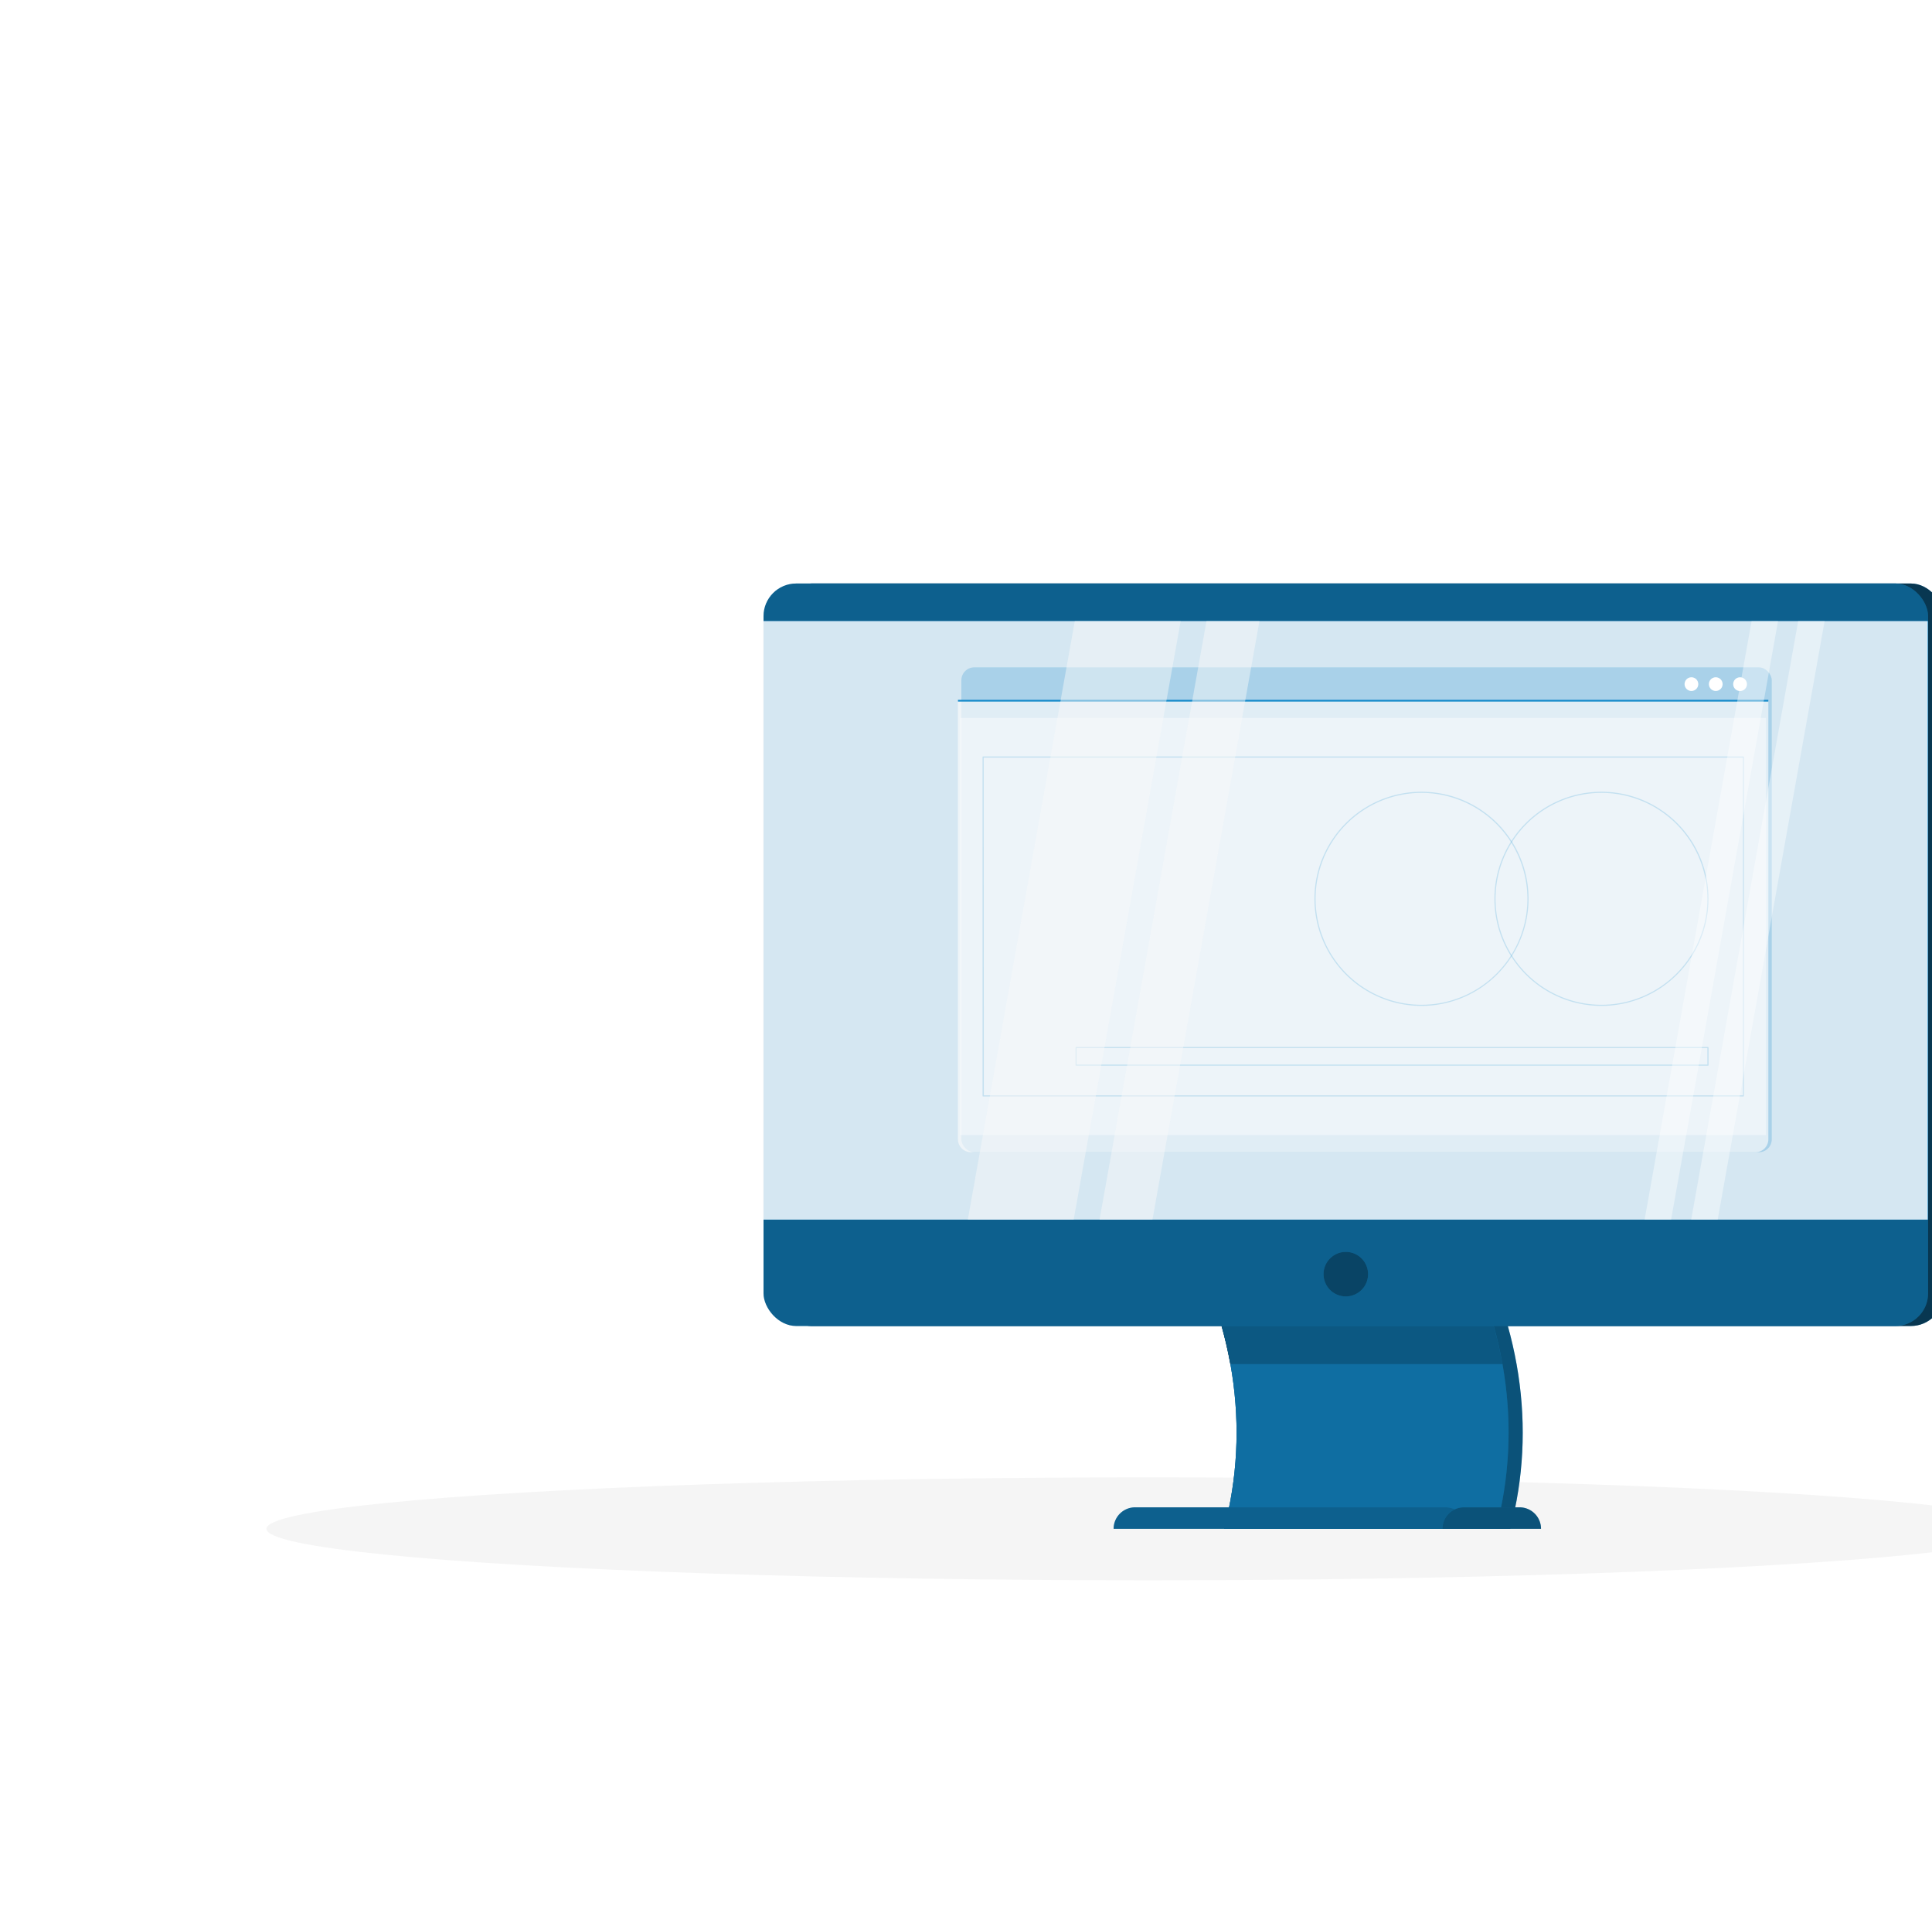 <?xml version='1.0' encoding='UTF-8' standalone='no'?>
<!DOCTYPE svg PUBLIC '-//W3C//DTD SVG 1.1//EN' 'http://www.w3.org/Graphics/SVG/1.1/DTD/svg11.dtd'>
<!-- Animated using aniGen version 0.8.1 Quality of Life - http://anigen.org -->
<svg class="animated" xmlns="http://www.w3.org/2000/svg" viewBox="0 80 420 420" version="1.1" xmlns:xlink="http://www.w3.org/1999/xlink" xmlns:svgjs="http://svgjs.com/svgjs" width="425px" height="420px" id="svg2389" preserveAspectRatio="xMidYMid" xmlns:svg="http://www.w3.org/2000/svg" xmlns:sodipodi="http://sodipodi.sourceforge.net/DTD/sodipodi-0.dtd" xmlns:inkscape="http://www.inkscape.org/namespaces/inkscape" xmlns:anigen="http://www.anigen.org/namespace" anigen:version="0.8.1"><sodipodi:namedview id="base" bordercolor="#666666" borderopacity="1" inkscape:cx="0" inkscape:cy="-120" inkscape:zoom="1"></sodipodi:namedview><style id="style9982">svg:not(.animated) .animable {opacity: 0;}body { background: #1389CAFF}.animated #Shadow--inject-35 {animation: 1s 1 forwards cubic-bezier(.36,-0.01,.5,1.38) fadeIn;animation-delay: 0s;}.animated #plant-3--inject-35 {animation: 1.6s 1 forwards cubic-bezier(.36,-0.01,.5,1.38) slideUp,1.5s Infinite  linear wind;animation-delay: 1s,2.6s;opacity: 0}.animated #Computer--inject-35 {animation: 1s 1 forwards cubic-bezier(.36,-0.01,.5,1.38) slideDown;animation-delay: 0s;}.animated #Tablet--inject-35 {animation: 0.7s 1 forwards cubic-bezier(.36,-0.01,.5,1.38) slideDown,6s Infinite  linear floating;animation-delay: 0.4s,1.1s;opacity: 0}.animated #el76s21tbpanx {animation: 1s 1 forwards cubic-bezier(.36,-0.01,.5,1.38) slideRight;animation-delay: 1.5s;opacity: 0}.animated #elwsoxja4w12h {animation: 1s 1 forwards cubic-bezier(.36,-0.01,.5,1.38) slideRight;animation-delay: 0.016s;opacity: 0}.animated #el3rc2dgak066 {animation: 1s 1 forwards cubic-bezier(.36,-0.01,.5,1.38) slideRight;animation-delay: 0.031s;opacity: 0}.animated #eltv7ohgd5dw {animation: 1s 1 forwards cubic-bezier(.36,-0.01,.5,1.38) slideRight;animation-delay: 0.047s;opacity: 0}.animated #elhb66upwvevq {animation: 1s 1 forwards cubic-bezier(.36,-0.01,.5,1.38) slideRight;animation-delay: 0.062s;opacity: 0}.animated #elju57aowmy6f {animation: 1s 1 forwards cubic-bezier(.36,-0.01,.5,1.38) slideRight;animation-delay: 0.078s;opacity: 0}.animated #elao02mchzjni {animation: 1s 1 forwards cubic-bezier(.36,-0.01,.5,1.38) slideRight;animation-delay: 0.094s;opacity: 0}.animated #elstz725jsql9 {animation: 1s 1 forwards cubic-bezier(.36,-0.01,.5,1.38) slideRight;animation-delay: 0.109s;opacity: 0}.animated #el22flpqcegju {animation: 1s 1 forwards cubic-bezier(.36,-0.01,.5,1.38) slideRight;animation-delay: 0.125s;opacity: 0}.animated #ela3k194ewji5 {animation: 1s 1 forwards cubic-bezier(.36,-0.01,.5,1.38) slideRight;animation-delay: 0.141s;opacity: 0}.animated #elrza7xao3ww {animation: 1s 1 forwards cubic-bezier(.36,-0.01,.5,1.38) slideRight;animation-delay: 0.156s;opacity: 0}.animated #elnejsankfbb {animation: 1s 1 forwards cubic-bezier(.36,-0.01,.5,1.38) slideRight;animation-delay: 0.172s;opacity: 0}.animated #eln7lxn6zudl {animation: 1s 1 forwards cubic-bezier(.36,-0.01,.5,1.38) slideRight;animation-delay: 0.188s;opacity: 0}.animated #eldmfvjmuefyq {animation: 1s 1 forwards cubic-bezier(.36,-0.01,.5,1.38) slideRight;animation-delay: 0.203s;opacity: 0}.animated #elovtsrd3dayc {animation: 1s 1 forwards cubic-bezier(.36,-0.01,.5,1.38) slideRight;animation-delay: 0.219s;opacity: 0}.animated #elopulknjgrbk {animation: 1s 1 forwards cubic-bezier(.36,-0.01,.5,1.38) slideRight;animation-delay: 0.234s;opacity: 0}.animated #eldt965d0bo5q {animation: 1s 1 forwards cubic-bezier(.36,-0.01,.5,1.38) slideRight;animation-delay: 0.25s;opacity: 0}.animated #ely2c7ue4coz {animation: 1s 1 forwards cubic-bezier(.36,-0.01,.5,1.38) slideRight;animation-delay: 0.266s;opacity: 0}.animated #el39gzzo2no8o {animation: 1s 1 forwards cubic-bezier(.36,-0.01,.5,1.38) slideRight;animation-delay: 0.281s;opacity: 0}.animated #elznsrtdxiy2o {animation: 1s 1 forwards cubic-bezier(.36,-0.01,.5,1.38) slideRight;animation-delay: 0.297s;opacity: 0}.animated #el37tj136gww4 {animation: 1s 1 forwards cubic-bezier(.36,-0.01,.5,1.38) slideRight;animation-delay: 0.312s;opacity: 0}.animated #elcoulj7cc4o9 {animation: 1s 1 forwards cubic-bezier(.36,-0.01,.5,1.38) slideRight;animation-delay: 0.328s;opacity: 0}.animated #eldnx9eabdm1e {animation: 1s 1 forwards cubic-bezier(.36,-0.01,.5,1.38) slideRight;animation-delay: 0.344s;opacity: 0}.animated #el23f2x22d1hj {animation: 1s 1 forwards cubic-bezier(.36,-0.01,.5,1.38) slideRight;animation-delay: 0.359s;opacity: 0}.animated #eld25waiwr45 {animation: 1s 1 forwards cubic-bezier(.36,-0.01,.5,1.38) slideRight;animation-delay: 0.375s;opacity: 0}.animated #elolkpa1e4b4o {animation: 1s 1 forwards cubic-bezier(.36,-0.01,.5,1.38) slideRight;animation-delay: 0.391s;opacity: 0}.animated #eli94kt8t84jq {animation: 1s 1 forwards cubic-bezier(.36,-0.01,.5,1.38) slideRight;animation-delay: 0.406s;opacity: 0}.animated #elrmgc4x35ar {animation: 1s 1 forwards cubic-bezier(.36,-0.01,.5,1.38) slideRight;animation-delay: 0.422s;opacity: 0}.animated #elethcarrmn6g {animation: 1s 1 forwards cubic-bezier(.36,-0.01,.5,1.38) slideRight;animation-delay: 0.438s;opacity: 0}.animated #el31hopm0n886 {animation: 1s 1 forwards cubic-bezier(.36,-0.01,.5,1.38) slideRight;animation-delay: 0.453s;opacity: 0}.animated #el4m0o2lbkor9 {animation: 1s 1 forwards cubic-bezier(.36,-0.01,.5,1.38) slideRight;animation-delay: 0.469s;opacity: 0}.animated #el8tb0dy0m0fd {animation: 1s 1 forwards cubic-bezier(.36,-0.01,.5,1.38) slideRight;animation-delay: 0.484s;opacity: 0}.animated #el4m1v1u5zuy {animation: 1s 1 forwards cubic-bezier(.36,-0.01,.5,1.38) slideRight;animation-delay: 0.5s;opacity: 0}.animated #elrfay4q571j {animation: 1s 1 forwards cubic-bezier(.36,-0.01,.5,1.38) slideRight;animation-delay: 0.516s;opacity: 0}.animated #elistvl38534p {animation: 1s 1 forwards cubic-bezier(.36,-0.01,.5,1.38) slideRight;animation-delay: 0.531s;opacity: 0}.animated #el1426uv1j5p7 {animation: 1s 1 forwards cubic-bezier(.36,-0.01,.5,1.38) slideRight;animation-delay: 0.547s;opacity: 0}.animated #elc9x5b91gj1k {animation: 1s 1 forwards cubic-bezier(.36,-0.01,.5,1.38) slideRight;animation-delay: 0.562s;opacity: 0}.animated #elsqwx7jfzwda {animation: 1s 1 forwards cubic-bezier(.36,-0.01,.5,1.38) slideRight;animation-delay: 0.578s;opacity: 0}.animated #elqw9u4n5zp3 {animation: 1s 1 forwards cubic-bezier(.36,-0.01,.5,1.38) slideRight;animation-delay: 0.594s;opacity: 0}.animated #el81eiep6b9i5 {animation: 1s 1 forwards cubic-bezier(.36,-0.01,.5,1.38) slideRight;animation-delay: 0.609s;opacity: 0}.animated #elciivyspnhrp {animation: 1s 1 forwards cubic-bezier(.36,-0.01,.5,1.38) slideRight;animation-delay: 0.625s;opacity: 0}.animated #elalpekagl9bv {animation: 1s 1 forwards cubic-bezier(.36,-0.01,.5,1.38) slideRight;animation-delay: 0.641s;opacity: 0}.animated #elaubkgfa0vn6 {animation: 1s 1 forwards cubic-bezier(.36,-0.01,.5,1.38) slideRight;animation-delay: 0.656s;opacity: 0}.animated #el6sp4ububg23 {animation: 1s 1 forwards cubic-bezier(.36,-0.01,.5,1.38) slideRight;animation-delay: 0.672s;opacity: 0}.animated #eloy9wf0tn3xe {animation: 1s 1 forwards cubic-bezier(.36,-0.01,.5,1.38) slideRight;animation-delay: 0.688s;opacity: 0}.animated #el7702jebvdhj {animation: 1s 1 forwards cubic-bezier(.36,-0.01,.5,1.38) slideRight;animation-delay: 0.703s;opacity: 0}.animated #el6kn8zux7l1a {animation: 1s 1 forwards cubic-bezier(.36,-0.01,.5,1.38) slideRight;animation-delay: 0.719s;opacity: 0}.animated #elqdxiyr07bxl {animation: 1s 1 forwards cubic-bezier(.36,-0.01,.5,1.38) slideRight;animation-delay: 0.734s;opacity: 0}.animated #elyoult1ka6lo {animation: 1s 1 forwards cubic-bezier(.36,-0.01,.5,1.38) slideRight;animation-delay: 0.75s;opacity: 0}.animated #elvc5t0y1twv9 {animation: 1s 1 forwards cubic-bezier(.36,-0.01,.5,1.38) slideRight;animation-delay: 0.766s;opacity: 0}.animated #el0zfcvruor76k {animation: 1s 1 forwards cubic-bezier(.36,-0.01,.5,1.38) slideRight;animation-delay: 0.781s;opacity: 0}.animated #elx5o6dst8f5p {animation: 1s 1 forwards cubic-bezier(.36,-0.01,.5,1.38) slideRight;animation-delay: 0.797s;opacity: 0}.animated #elbbj84hd803a {animation: 1s 1 forwards cubic-bezier(.36,-0.01,.5,1.38) slideRight;animation-delay: 0.812s;opacity: 0}.animated #el360yfkttknb {animation: 1s 1 forwards cubic-bezier(.36,-0.01,.5,1.38) slideRight;animation-delay: 0.828s;opacity: 0}.animated #elqbssj00o99l {animation: 1s 1 forwards cubic-bezier(.36,-0.01,.5,1.38) slideRight;animation-delay: 0.844s;opacity: 0}.animated #elcw52crcv8tm {animation: 1s 1 forwards cubic-bezier(.36,-0.01,.5,1.38) slideRight;animation-delay: 0.859s;opacity: 0}.animated #el4cb87h8ltx3 {animation: 1s 1 forwards cubic-bezier(.36,-0.01,.5,1.38) slideRight;animation-delay: 0.875s;opacity: 0}.animated #el8h61gyzh24w {animation: 1s 1 forwards cubic-bezier(.36,-0.01,.5,1.38) slideRight;animation-delay: 0.891s;opacity: 0}.animated #elh2e27a9d3yb {animation: 1s 1 forwards cubic-bezier(.36,-0.01,.5,1.38) slideRight;animation-delay: 0.906s;opacity: 0}.animated #el899goytq7s {animation: 1s 1 forwards cubic-bezier(.36,-0.01,.5,1.38) slideRight;animation-delay: 0.922s;opacity: 0}.animated #ellgdu5uaknlm {animation: 1s 1 forwards cubic-bezier(.36,-0.01,.5,1.38) slideRight;animation-delay: 0.938s;opacity: 0}.animated #el8u4qmf8dq88 {animation: 1s 1 forwards cubic-bezier(.36,-0.01,.5,1.38) slideRight;animation-delay: 0.953s;opacity: 0}.animated #elepymypiq2z {animation: 1s 1 forwards cubic-bezier(.36,-0.01,.5,1.38) slideRight;animation-delay: 0.969s;opacity: 0}.animated #el4zurvi3ovvk {animation: 1s 1 forwards cubic-bezier(.36,-0.01,.5,1.38) slideRight;animation-delay: 0.984s;opacity: 0}.animated #Character--inject-35 {animation: 1s 1 forwards cubic-bezier(.36,-0.01,.5,1.38) slideRight,3s Infinite  linear floating;animation-delay: 1.5s,2.5s;opacity: 0}.animated #plant-1--inject-35 {animation: 1s 1 forwards cubic-bezier(.36,-0.01,.5,1.38) lightSpeedRight,1.5s Infinite  linear wind;animation-delay: 1s,2s;opacity: 0}.animated #Mobile--inject-35 {animation: 0.6s 1 forwards cubic-bezier(.36,-0.01,.5,1.38) slideDown,3s Infinite  linear floating;animation-delay: 0.8s,1.4s;opacity: 0}            @keyframes fadeIn {                0% {                    opacity: 0;                }                100% {                    opacity: 1;                }            }                    @keyframes slideUp {                0% {                    opacity: 0;                    transform: translateY(30px);                }                100% {                    opacity: 1;                    transform: inherit;                }            }                    @keyframes wind {                0% {                    transform: rotate( 0deg );                }                25% {                    transform: rotate( 1deg );                }                75% {                    transform: rotate( -1deg );                }            }                    @keyframes slideDown {                0% {                    opacity: 0;                    transform: translateY(-30px);                }                100% {                    opacity: 1;                    transform: translateY(0);                }            }                    @keyframes floating {                0% {                    opacity: 1;                    transform: translateY(0px);                }                50% {                    transform: translateY(-10px);                }                100% {                    opacity: 1;                    transform: translateY(0px);                }            }                    @keyframes slideRight {                0% {                    opacity: 0;                    transform: translateX(30px);                }                100% {                    opacity: 1;                    transform: translateX(0);                }            }                    @keyframes lightSpeedRight {              from {                transform: translate3d(50%, 0, 0) skewX(-20deg);                opacity: 0;              }              60% {                transform: skewX(10deg);                opacity: 1;              }              80% {                transform: skewX(-2deg);              }              to {                opacity: 1;                transform: translate3d(0, 0, 0);              }            }        .animator-hidden { display: none; }</style><g id="background-complete--inject-35" style="transform-origin: 250px 225.905px 0px;" class="animable animator-hidden"><rect y="382.4" width="500" height="0.25" style="fill: rgb(230, 230, 230); transform-origin: 250px 382.525px 0px;" id="elnluwecl53hl" class="animable"></rect><rect x="427.32" y="391.05" width="18.53" height="0.25" style="fill: rgb(230, 230, 230); transform-origin: 436.585px 391.175px 0px;" id="ele3st6romr9j" class="animable"></rect><rect x="394.59" y="391.05" width="26.16" height="0.25" style="fill: rgb(230, 230, 230); transform-origin: 407.67px 391.175px 0px;" id="eljuoira0n1yb" class="animable"></rect><rect x="330.03" y="391.3" width="19.36" height="0.25" style="fill: rgb(230, 230, 230); transform-origin: 339.71px 391.425px 0px;" id="eliz089liqgqe" class="animable"></rect><rect x="41.58" y="389.03" width="43.19" height="0.25" style="fill: rgb(230, 230, 230); transform-origin: 63.175px 389.155px 0px;" id="elnz0p634j22" class="animable"></rect><rect x="26.34" y="389.03" width="6.33" height="0.25" style="fill: rgb(230, 230, 230); transform-origin: 29.505px 389.155px 0px;" id="elld8j1rgejl" class="animable"></rect><rect x="101.97" y="396.56" width="62.98" height="0.25" style="fill: rgb(230, 230, 230); transform-origin: 133.46px 396.685px 0px;" id="elrvyrsplnlzc" class="animable"></rect><path d="M237,337.8H43.91a5.71,5.71,0,0,1-5.7-5.71V60.66A5.71,5.71,0,0,1,43.91,55H237a5.71,5.71,0,0,1,5.71,5.71V332.09A5.71,5.71,0,0,1,237,337.8ZM43.91,55.2a5.46,5.46,0,0,0-5.45,5.46V332.09a5.46,5.46,0,0,0,5.45,5.46H237a5.47,5.47,0,0,0,5.46-5.46V60.66A5.47,5.47,0,0,0,237,55.2Z" style="fill: rgb(230, 230, 230); transform-origin: 140.461px 196.4px 0px;" id="elcdn8gy1dzz" class="animable"></path><path d="M453.31,337.8H260.21a5.72,5.72,0,0,1-5.71-5.71V60.66A5.72,5.72,0,0,1,260.21,55h193.1A5.71,5.71,0,0,1,459,60.66V332.09A5.71,5.71,0,0,1,453.31,337.8ZM260.21,55.2a5.47,5.47,0,0,0-5.46,5.46V332.09a5.47,5.47,0,0,0,5.46,5.46h193.1a5.47,5.47,0,0,0,5.46-5.46V60.66a5.47,5.47,0,0,0-5.46-5.46Z" style="fill: rgb(230, 230, 230); transform-origin: 356.75px 196.4px 0px;" id="elw3vsutwbpjh" class="animable"></path><rect x="285.32" y="85.56" width="135.7" height="129.56" style="fill: rgb(224, 224, 224); transform-origin: 353.17px 150.34px 0px;" id="elu8n2glb2j7a" class="animable"></rect><rect x="288.33" y="85.56" width="135.7" height="129.56" style="fill: rgb(245, 245, 245); transform-origin: 356.18px 150.34px 0px;" id="elaqo0fm2jl6j" class="animable"></rect><g id="el9si2xhpfg5"><rect x="297.48" y="87.91" width="117.4" height="124.87" style="fill: rgb(255, 255, 255); transform-origin: 356.18px 150.345px 0px; transform: rotate(90deg);" class="animable" id="rect7655"></rect></g><g id="elbcj1c6ipaj"><rect x="358.78" y="149.2" width="117.4" height="2.28" style="fill: rgb(224, 224, 224); transform-origin: 417.48px 150.34px 0px; transform: rotate(90deg);" class="animable" id="rect5998"></rect></g><rect x="290.57" y="172.55" width="131.22" height="8.16" style="fill: rgb(245, 245, 245); transform-origin: 356.18px 176.63px 0px;" id="elkl0ju7crfnd" class="animable"></rect><rect x="226.47" y="319.25" width="26.78" height="59.39" style="fill: rgb(230, 230, 230); transform-origin: 239.86px 348.945px 0px;" id="el62qpwz6w4te" class="animable"></rect><rect x="231.62" y="378.64" width="117.92" height="3.76" style="fill: rgb(230, 230, 230); transform-origin: 290.58px 380.52px 0px;" id="el64ah3s8dvby" class="animable"></rect><g id="el4j9f9x3d4sm"><rect x="253.26" y="319.25" width="101.42" height="59.39" style="fill: rgb(250, 250, 250); transform-origin: 303.97px 348.945px 0px; transform: rotate(180deg);" class="animable" id="rect5810"></rect></g><g id="elgad15rvwum"><rect x="263.79" y="326.56" width="80.36" height="19.48" style="fill: rgb(230, 230, 230); transform-origin: 303.97px 336.3px 0px; transform: rotate(180deg);" class="animable" id="rect3218"></rect></g><g id="elf7a5zvw8cwo"><rect x="263.79" y="351.85" width="80.36" height="19.48" style="fill: rgb(230, 230, 230); transform-origin: 303.97px 361.59px 0px; transform: rotate(180deg);" class="animable" id="rect234"></rect></g><rect x="290.74" y="334.96" width="26.45" height="2.67" rx="1.18" style="fill: rgb(250, 250, 250); transform-origin: 303.965px 336.295px 0px;" id="el9hehgb3nsu9" class="animable"></rect><rect x="290.74" y="360.25" width="26.45" height="2.67" rx="1.18" style="fill: rgb(250, 250, 250); transform-origin: 303.965px 361.585px 0px;" id="el8oosbenylxl" class="animable"></rect><rect x="62.37" y="256.42" width="27.32" height="118.47" style="fill: rgb(230, 230, 230); transform-origin: 76.03px 315.655px 0px;" id="elfl08mlgqzc" class="animable"></rect><rect x="67.62" y="374.89" width="134.72" height="7.51" style="fill: rgb(230, 230, 230); transform-origin: 134.98px 378.645px 0px;" id="elg4b6g6j71ed" class="animable"></rect><g id="elyfkpo1ifrzn"><rect x="89.69" y="256.42" width="117.89" height="118.47" style="fill: rgb(250, 250, 250); transform-origin: 148.635px 315.655px 0px; transform: rotate(180deg);" class="animable" id="rect5839"></rect></g><g id="elj52t699p6to"><rect x="100.43" y="271" width="96.41" height="38.86" style="fill: rgb(230, 230, 230); transform-origin: 148.635px 290.43px 0px; transform: rotate(180deg);" class="animable" id="rect2998"></rect></g><g id="eluacr0sqns6q"><rect x="100.43" y="321.45" width="96.41" height="38.86" style="fill: rgb(230, 230, 230); transform-origin: 148.635px 340.88px 0px; transform: rotate(180deg);" class="animable" id="rect2354"></rect></g><path d="M159.46,293.09H137.81a2.67,2.67,0,0,1-2.66-2.66h0a2.67,2.67,0,0,1,2.66-2.67h21.65a2.67,2.67,0,0,1,2.66,2.67h0A2.67,2.67,0,0,1,159.46,293.09Z" style="fill: rgb(250, 250, 250); transform-origin: 148.635px 290.426px 0px;" id="elzgiht267up" class="animable"></path><path d="M159.46,343.54H137.81a2.67,2.67,0,0,1-2.66-2.66h0a2.67,2.67,0,0,1,2.66-2.66h21.65a2.67,2.67,0,0,1,2.66,2.66h0A2.66,2.66,0,0,1,159.46,343.54Z" style="fill: rgb(250, 250, 250); transform-origin: 148.635px 340.879px 0px;" id="elzm4s69th0v" class="animable"></path><path d="M315,309.83s-20.12-34.69,7.79-62.3c0,0,7.29,4.74,7.18,11.13s-7.8,8-6.15,13.33,8.91,10.55,4.15,15,.76,8.32.44,13.72S315,309.83,315,309.83Z" style="fill: rgb(250, 250, 250); transform-origin: 318.977px 278.68px 0px;" id="elgidcrzxp14" class="animable"></path><path d="M285.58,299.92s.69,19.33,27.07,19.33,27.06-19.33,27.06-19.33Z" style="fill: rgb(230, 230, 230); transform-origin: 312.645px 309.586px 0px;" id="el8q315oxgq5l" class="animable"></path><path d="M316.52,313s8.15-39.27-27-56.67c0,0-5.41,6.81-3.29,12.83s9.92,5.13,10,10.71-5.14,12.83.78,15.5,1.89,8.15,3.9,13.17S316.52,313,316.52,313Z" style="fill: rgb(230, 230, 230); transform-origin: 301.539px 284.674px 0px;" id="elg9fvuxzmcpo" class="animable"></path><path d="M156.05,145.84s.69,11.62,27.06,11.62,27.07-11.62,27.07-11.62Z" style="fill: rgb(240, 240, 240); transform-origin: 183.115px 151.65px 0px;" id="elz3tt077l6rq" class="animable"></path><polygon points="84.53 165.92 80.2 194.81 84.53 194.81 111.09 165.92 84.53 165.92" style="fill: rgb(245, 245, 245); transform-origin: 95.645px 180.365px 0px;" id="elzvw8e5u0k0p" class="animable"></polygon><polygon points="80.2 165.92 80.2 194.81 106.76 165.92 80.2 165.92" style="fill: rgb(224, 224, 224); transform-origin: 93.48px 180.365px 0px;" id="elvkxwv26tldp" class="animable"></polygon><polygon points="188.7 165.92 184.36 194.81 188.7 194.81 215.26 165.92 188.7 165.92" style="fill: rgb(245, 245, 245); transform-origin: 199.81px 180.365px 0px;" id="elxit882xcnzg" class="animable"></polygon><polygon points="184.36 165.92 184.36 194.81 210.93 165.92 184.36 165.92" style="fill: rgb(224, 224, 224); transform-origin: 197.645px 180.365px 0px;" id="elq0bz398kjxe" class="animable"></polygon><g id="el15tb8pvtg4j"><rect x="60.7" y="157.46" width="28.89" height="9.01" style="fill: rgb(224, 224, 224); transform-origin: 75.145px 161.965px 0px; transform: rotate(180deg);" class="animable" id="rect8943"></rect></g><rect x="89.59" y="157.46" width="143.63" height="9.01" style="fill: rgb(245, 245, 245); transform-origin: 161.405px 161.965px 0px;" id="el6o56mtpy1ke" class="animable"></rect><path d="M119.1,120.44c7.47,1,12.09-15.19-4.4-28.93C115.59,107.41,106.09,118.65,119.1,120.44Z" style="fill: rgb(224, 224, 224); transform-origin: 119.033px 105.998px 0px;" id="elargf5lkztqe" class="animable"></path><path d="M124.59,141.7c10.82-7.59,3.41-34.1-30.09-32.18C109,129,105.71,154.92,124.59,141.7Z" style="fill: rgb(224, 224, 224); transform-origin: 111.859px 127.365px 0px;" id="el7rh4ugu1jq" class="animable"></path><path d="M120.77,141.52c-7.2-7.75,3-27.25,28.93-20.13C135.08,134.23,133.31,155,120.77,141.52Z" style="fill: rgb(224, 224, 224); transform-origin: 134.109px 132.877px 0px;" id="elx2meu8nh6h9" class="animable"></path><path d="M130,130.22c2.49-3,5.43-6.44,4.72-10s-2.5-6.29-1.08-10.13c1.7-4.6,1.37-10.09-1.5-9.63s-6.09,3.83-6,8.28-2.77,5.7-5.42,8-3.68,5.64-4.16,9c-.83,5.22-7.6,4.23-9.4,8.77-1.85,4.38,1.85,10.22,7.77,11.56s10.14,2.18,14.18-2.44C133.21,138.64,126.31,134.56,130,130.22Z" style="fill: rgb(245, 245, 245); transform-origin: 120.754px 123.779px 0px;" id="elukndx2dt1ug" class="animable"></path><polygon points="109.62 157.46 131.87 157.46 133.55 142.67 107.94 142.67 109.62 157.46" style="fill: rgb(230, 230, 230); transform-origin: 120.745px 150.065px 0px;" id="elbcy0166rya5" class="animable"></polygon><g id="elvxwjt26lnc"><rect x="106.28" y="142.05" width="28.92" height="3.26" style="fill: rgb(230, 230, 230); transform-origin: 120.74px 143.68px 0px; transform: rotate(180deg);" class="animable" id="rect159"></rect></g><rect x="157.7" y="240.48" width="24.16" height="15.93" style="fill: rgb(245, 245, 245); transform-origin: 169.78px 248.445px 0px;" id="elyibqcj4jm1h" class="animable"></rect><g id="elwng4ndezr8"><rect x="139.57" y="240.48" width="18.14" height="15.93" style="fill: rgb(224, 224, 224); transform-origin: 148.64px 248.445px 0px; transform: rotate(180deg);" class="animable" id="rect8464"></rect></g><rect x="122.12" y="232" width="10.36" height="24.42" style="fill: rgb(245, 245, 245); transform-origin: 127.3px 244.21px 0px;" id="elzwuwfsl2a9b" class="animable"></rect><g id="elw2adyvnx2v9"><rect x="114.34" y="232" width="7.78" height="24.42" style="fill: rgb(224, 224, 224); transform-origin: 118.23px 244.21px 0px; transform: rotate(180deg);" class="animable" id="rect9924"></rect></g></g><g id="Shadow--inject-35" style="transform-origin: 250px 416.24px 0px;" class="animable"><ellipse cx="250" cy="416.24" rx="193.89" ry="11.32" style="fill: rgb(245, 245, 245); transform-origin: 250px 416.24px 0px;" id="elziodiaujcl" class="animable"></ellipse></g><g id="plant-3--inject-35" style="transform-origin: 153.92px 223.807px 0px;" class="animable"><path d="M157.18,231.82a13,13,0,0,0,3.62,1,11,11,0,0,0,7.33-1.7c3.43-2.22,5.51-6.11,5.18-9.69a.7.7,0,0,0-.71-.63,20.93,20.93,0,0,0-16.27,7.58c-.94-4-1.77-8.23-2.37-12.59a12.59,12.59,0,0,0,5.69,2.44,7.9,7.9,0,0,0,2.57-.11c4.47-.92,8-5.71,11.22-10.76a.77.77,0,0,0,.1-.62.67.67,0,0,0-.4-.45c-8.15-3.4-16.79,3.95-19.55,6.6a104.07,104.07,0,0,1-.67-11.06,30.13,30.13,0,0,0,5.35,1.18c4.39.51,8.08-.25,10.72-2.29,3.13-2.4,4.58-6.39,4.19-11.52a.71.71,0,0,0-.83-.64c-9.28,1.35-16.41,7.29-19.38,10.15,0-.66,0-1.32.07-2a.71.71,0,0,0-.13-.46,8.47,8.47,0,0,0-3.54-6.35c-2.33-1.51-5.59-1.71-9.7-.61a.9.9,0,0,0-.56.47.76.76,0,0,0,0,.69c.17.29,3.76,6.35,10.09,7.1a11.72,11.72,0,0,0,2.06,0c-.08,1.82-.11,3.65-.08,5.48A19.93,19.93,0,0,0,135,198.49a.9.9,0,0,0-.57.34.77.77,0,0,0-.14.62c1.26,6.19,4.31,10.36,8.16,11.14.17,0,.35.06.54.09,2,.23,4.86-.36,8.34-3.67a115.68,115.68,0,0,0,1.43,12.62c-3.36-2.17-11.07-6.14-17.93-2.28a.8.8,0,0,0-.37,1c2.79,5.64,5.83,8.58,9.31,9h.09c2.9.31,6-1.13,9.51-4.36.79,4.08,1.73,8,2.73,11.64-3.24-2.71-7.38-2.83-12.79-.4a.87.87,0,0,0-.48.58.7.7,0,0,0,.19.68c.23.23,4.16,4,9,4.55a9.38,9.38,0,0,0,5.39-.93,158.7,158.7,0,0,0,7.24,19.52.76.76,0,0,0,.62.43,1,1,0,0,0,.52-.09.9.9,0,0,0,.44-1.15A165,165,0,0,1,157.18,231.82Z" style="fill: rgb(19, 137, 202); transform-origin: 153.92px 223.807px 0px;" id="eljk9zs5juyvc" class="animable"></path><g id="eln6jqcfk5yfn"><g style="opacity: 0.6; transform-origin: 153.92px 223.807px 0px;" class="animable" id="g7861"><path d="M157.18,231.82a13,13,0,0,0,3.62,1,11,11,0,0,0,7.33-1.7c3.43-2.22,5.51-6.11,5.18-9.69a.7.7,0,0,0-.71-.63,20.93,20.93,0,0,0-16.27,7.58c-.94-4-1.77-8.23-2.37-12.59a12.59,12.59,0,0,0,5.69,2.44,7.9,7.9,0,0,0,2.57-.11c4.47-.92,8-5.71,11.22-10.76a.77.77,0,0,0,.1-.62.67.67,0,0,0-.4-.45c-8.15-3.4-16.79,3.95-19.55,6.6a104.07,104.07,0,0,1-.67-11.06,30.13,30.13,0,0,0,5.35,1.18c4.39.51,8.08-.25,10.72-2.29,3.13-2.4,4.58-6.39,4.19-11.52a.71.71,0,0,0-.83-.64c-9.28,1.35-16.41,7.29-19.38,10.15,0-.66,0-1.32.07-2a.71.71,0,0,0-.13-.46,8.47,8.47,0,0,0-3.54-6.35c-2.33-1.51-5.59-1.71-9.7-.61a.9.9,0,0,0-.56.47.76.76,0,0,0,0,.69c.17.29,3.76,6.35,10.09,7.1a11.72,11.72,0,0,0,2.06,0c-.08,1.82-.11,3.65-.08,5.48A19.93,19.93,0,0,0,135,198.49a.9.9,0,0,0-.57.34.77.77,0,0,0-.14.62c1.26,6.19,4.31,10.36,8.16,11.14.17,0,.35.06.54.09,2,.23,4.86-.36,8.34-3.67a115.68,115.68,0,0,0,1.43,12.62c-3.36-2.17-11.07-6.14-17.93-2.28a.8.8,0,0,0-.37,1c2.79,5.64,5.83,8.58,9.31,9h.09c2.9.31,6-1.13,9.51-4.36.79,4.08,1.73,8,2.73,11.64-3.24-2.71-7.38-2.83-12.79-.4a.87.87,0,0,0-.48.58.7.7,0,0,0,.19.68c.23.23,4.16,4,9,4.55a9.38,9.38,0,0,0,5.39-.93,158.7,158.7,0,0,0,7.24,19.52.76.76,0,0,0,.62.43,1,1,0,0,0,.52-.09.9.9,0,0,0,.44-1.15A165,165,0,0,1,157.18,231.82Z" id="elg6ml3kwvve" style="transform-origin: 153.92px 223.807px 0px;" class="animable"></path></g></g></g><g id="Computer--inject-35" style="transform-origin: 295.205px 312.284px 0px;" class="animable"><rect x="168.86" y="208.33" width="256.18" height="163.3" rx="7.19" style="fill: rgb(19, 137, 202); transform-origin: 296.95px 289.98px 0px;" id="eli3gitpdvesg" class="animable"></rect><g id="elrnji3xdulcl"><rect x="168.86" y="208.33" width="256.18" height="163.3" rx="7.19" style="opacity: 0.6; transform-origin: 296.95px 289.98px 0px;" class="animable" id="rect1518"></rect></g><path d="M329.72,416.24H269.9c5.86-22.1,2.35-45.91-10.52-68H319.2C332.07,370.33,335.58,394.14,329.72,416.24Z" style="fill: rgb(19, 137, 202); transform-origin: 295.924px 382.238px 0px;" id="elx2u4dmszhua" class="animable"></path><path d="M326.6,416.24H266.77c5.86-22.1,2.36-45.91-10.52-68h59.83C329,370.33,332.46,394.14,326.6,416.24Z" style="fill: rgb(19, 137, 202); transform-origin: 292.805px 382.238px 0px;" id="elnbmdoczz8n" class="animable"></path><path d="M328.64,380H268.16a97.05,97.05,0,0,0-11.91-31.74h60.48A97.5,97.5,0,0,1,328.64,380Z" style="fill: rgb(19, 137, 202); transform-origin: 292.445px 364.131px 0px;" id="el83bo8nmr7y6" class="animable"></path><g id="el8yjr7pocale"><g style="opacity: 0.4; transform-origin: 294.359px 382.238px 0px;" class="animable" id="g3540"><path d="M329.72,416.24H269.9c5.86-22.1,2.35-45.91-10.52-68H319.2C332.07,370.33,335.58,394.14,329.72,416.24Z" id="el0ft2ikg9sua8" style="transform-origin: 295.924px 382.238px 0px;" class="animable"></path><path d="M326.6,416.24H266.77c5.86-22.1,2.36-45.91-10.52-68h59.83C329,370.33,332.46,394.14,326.6,416.24Z" id="el1xi5xrpohif" style="transform-origin: 292.805px 382.238px 0px;" class="animable"></path><path d="M328.64,380H268.16a97.05,97.05,0,0,0-11.91-31.74h60.48A97.5,97.5,0,0,1,328.64,380Z" id="el487rmgmrl2s" style="transform-origin: 292.445px 364.131px 0px;" class="animable"></path></g></g><path d="M326.6,416.24H266.77c5.86-22.1,2.36-45.91-10.52-68h59.83C329,370.33,332.46,394.14,326.6,416.24Z" style="fill: rgb(19, 137, 202); transform-origin: 292.805px 382.238px 0px;" id="elcq858u807uw" class="animable"></path><g id="el3oqyoq5i1lz"><path d="M326.6,416.24H266.77c5.86-22.1,2.36-45.91-10.52-68h59.83C329,370.33,332.46,394.14,326.6,416.24Z" style="opacity: 0.2; transform-origin: 292.805px 382.238px 0px;" class="animable" id="path3372"></path></g><g id="elpu9x97u9ayc"><path d="M328,380h-59.9a97.89,97.89,0,0,0-11.8-31.74h59.9A97.89,97.89,0,0,1,328,380Z" style="opacity: 0.2; transform-origin: 292.15px 364.131px 0px;" class="animable" id="path8988"></path></g><rect x="165.46" y="208.33" width="256.18" height="163.3" rx="7.19" style="fill: rgb(19, 137, 202); transform-origin: 293.55px 289.98px 0px;" id="elbo8xckq4es5" class="animable"></rect><g id="el36f3uofv9pf"><rect x="165.46" y="208.33" width="256.18" height="163.3" rx="7.19" style="opacity: 0.3; transform-origin: 293.55px 289.98px 0px;" class="animable" id="rect6105"></rect></g><path d="M315.5,411.51H247.2a4.73,4.73,0,0,0-4.73,4.73h77.76A4.73,4.73,0,0,0,315.5,411.51Z" style="fill: rgb(19, 137, 202); transform-origin: 281.35px 413.875px 0px;" id="elkq9j08npvz9" class="animable"></path><g id="elkf5oo84jm4"><path d="M315.5,411.51H247.2a4.73,4.73,0,0,0-4.73,4.73h77.76A4.73,4.73,0,0,0,315.5,411.51Z" style="opacity: 0.3; transform-origin: 281.35px 413.875px 0px;" class="animable" id="path7410"></path></g><rect x="165.46" y="216.6" width="256.18" height="131.63" style="fill: rgb(19, 137, 202); transform-origin: 293.55px 282.415px 0px;" id="el4irxno6r2qx" class="animable"></rect><g id="elxyb9gjdh8p"><rect x="165.37" y="216.6" width="256.18" height="131.63" style="fill: rgb(250, 250, 250); opacity: 0.84; transform-origin: 293.46px 282.415px 0px;" class="animable" id="rect8807"></rect></g><g id="el6eae4wc1wi4"><rect x="208.98" y="226.77" width="178.27" height="106.64" rx="2.84" style="fill: rgb(19, 137, 202); opacity: 0.23; transform-origin: 298.115px 280.09px 0px;" class="animable" id="rect6637"></rect></g><g id="el93jmj4gupm6"><path d="M386.5,234.11v96.46a2.84,2.84,0,0,1-2.84,2.84H211.07a2.85,2.85,0,0,1-2.84-2.84V234.11Z" style="fill: rgb(250, 250, 250); opacity: 0.67; transform-origin: 297.365px 283.76px 0px;" class="animable" id="path7875"></path></g><g id="eln8xgrffwkh"><rect x="208.75" y="237.89" width="177.23" height="91.75" style="fill: rgb(255, 255, 255); opacity: 0.41; transform-origin: 297.365px 283.765px 0px;" class="animable" id="rect8800"></rect></g><g id="el3f0ih2nss22"><path d="M349.79,301.23a23.55,23.55,0,1,1,23.55-23.55A23.58,23.58,0,0,1,349.79,301.23Zm0-46.85a23.3,23.3,0,1,0,23.3,23.3A23.32,23.32,0,0,0,349.79,254.38Z" style="fill: rgb(19, 137, 202); opacity: 0.19; transform-origin: 349.789px 277.68px 0px;" class="animable" id="path1817"></path></g><g id="eleaat7jbmyxt"><path d="M310.2,301.23a23.55,23.55,0,1,1,23.55-23.55A23.59,23.59,0,0,1,310.2,301.23Zm0-46.85a23.3,23.3,0,1,0,23.3,23.3A23.33,23.33,0,0,0,310.2,254.38Z" style="fill: rgb(19, 137, 202); opacity: 0.19; transform-origin: 310.199px 277.68px 0px;" class="animable" id="path9384"></path></g><g id="elliatvtxla8a"><path d="M373.22,314.39h-139a.12.12,0,0,1-.12-.13v-3.87a.12.12,0,0,1,.12-.13h139a.12.12,0,0,1,.12.13v3.87A.12.12,0,0,1,373.22,314.39Zm-138.91-.25H373.09v-3.63H234.31Z" style="fill: rgb(19, 137, 202); opacity: 0.19; transform-origin: 303.721px 312.326px 0px;" class="animable" id="path912"></path></g><g id="eli388bf5yz2a"><path d="M381,321.15H213.76a.12.12,0,0,1-.12-.13V246.5a.12.12,0,0,1,.12-.13H381a.12.12,0,0,1,.12.13V321A.12.12,0,0,1,381,321.15Zm-167.08-.25h167V246.62H213.89Z" style="fill: rgb(19, 137, 202); opacity: 0.19; transform-origin: 297.383px 283.76px 0px;" class="animable" id="path4327"></path></g><path d="M378.77,230.46a1.51,1.51,0,1,0,1.51-1.5A1.5,1.5,0,0,0,378.77,230.46Z" style="fill: rgb(255, 255, 255); transform-origin: 380.279px 230.471px 0px;" id="ell3nsjmye1j" class="animable"></path><circle cx="374.93" cy="230.46" r="1.51" style="fill: rgb(255, 255, 255); transform-origin: 374.93px 230.46px 0px;" id="el2a411am01s3" class="animable"></circle><circle cx="369.58" cy="230.46" r="1.51" style="fill: rgb(255, 255, 255); transform-origin: 369.58px 230.46px 0px;" id="elu7ccnikdybm" class="animable"></circle><rect x="208.23" y="233.92" width="178.27" height="0.38" style="fill: rgb(19, 137, 202); transform-origin: 297.365px 234.11px 0px;" id="elz5t2sahcpsq" class="animable"></rect><g id="elsxi8378rws"><polygon points="233.93 216.6 210.4 348.23 233.69 348.23 257.22 216.6 233.93 216.6" style="fill: rgb(250, 250, 250); opacity: 0.47; transform-origin: 233.81px 282.415px 0px;" class="animable" id="polygon3938"></polygon></g><g id="elo402bampxjt"><polygon points="262.9 216.6 239.38 348.23 251.02 348.23 274.55 216.6 262.9 216.6" style="fill: rgb(250, 250, 250); opacity: 0.47; transform-origin: 256.965px 282.415px 0px;" class="animable" id="polygon5503"></polygon></g><g id="elbxrcon35byo"><polygon points="393.06 216.6 369.53 348.23 375.36 348.23 398.88 216.6 393.06 216.6" style="fill: rgb(255, 255, 255); opacity: 0.4; transform-origin: 384.205px 282.415px 0px;" class="animable" id="polygon9212"></polygon></g><g id="eli1kmz0tdkxs"><polygon points="382.81 216.6 359.28 348.23 365.11 348.23 388.63 216.6 382.81 216.6" style="fill: rgb(255, 255, 255); opacity: 0.4; transform-origin: 373.955px 282.415px 0px;" class="animable" id="polygon1071"></polygon></g><path d="M331.77,411.51H319.54a4.73,4.73,0,0,0-4.73,4.73h21.68A4.72,4.72,0,0,0,331.77,411.51Z" style="fill: rgb(19, 137, 202); transform-origin: 325.648px 413.875px 0px;" id="elp4jciuez63h" class="animable"></path><g id="elbsjn6sar2f"><path d="M331.77,411.51H319.54a4.73,4.73,0,0,0-4.73,4.73h21.68A4.72,4.72,0,0,0,331.77,411.51Z" style="opacity: 0.4; transform-origin: 325.648px 413.875px 0px;" class="animable" id="path1298"></path></g><path d="M298.45,360.23a4.9,4.9,0,1,1-4.9-4.9A4.9,4.9,0,0,1,298.45,360.23Z" style="fill: rgb(19, 137, 202); transform-origin: 293.551px 360.229px 0px;" id="el70trgkd2lww" class="animable"></path><g id="elwj4w6ty6nk"><path d="M298.45,360.23a4.9,4.9,0,1,1-4.9-4.9A4.9,4.9,0,0,1,298.45,360.23Z" style="opacity: 0.5; transform-origin: 293.551px 360.229px 0px;" class="animable" id="path2247"></path></g></g><g id="plant-2--inject-35" style="transform-origin: 256.252px 275.151px 0px;" class="animable animator-hidden"><path d="M251.68,399.34c-.69-23.94-.63-169.93.76-181.92l1.89-2.61s-.87,2.32-1.08,43.35-.49,135.09-.26,141.18Z" style="fill: rgb(19, 137, 202); transform-origin: 252.789px 307.074px 0px;" id="el76bgl8ek44e" class="animable"></path><path d="M262.91,310.55c8-13.32,16.76-22.79,23.1-28s-10.28,28.62-16.78,41.21-14.51,26.51-17.09,38.27C251.64,338.11,254.9,323.87,262.91,310.55Z" style="fill: rgb(19, 137, 202); transform-origin: 269.76px 322.02px 0px;" id="elvmh3rkwpwc8" class="animable"></path><path d="M252.3,219.1c1.64-15.14-.58-29.13,7.66-46.86s14.51-31.65,22.46-38.12c1.91-1.56-4.62,29.26-12.21,46.62-5.35,12.25-7.07,21-12.75,29.26C256.13,211.92,252.3,219.1,252.3,219.1Z" style="fill: rgb(19, 137, 202); transform-origin: 267.529px 176.582px 0px;" id="eloeuim798w3" class="animable"></path><path d="M252.26,299.88c1.66-18.69,3.16-36.69,13.89-63.28,2.61-6.48,26.8-51.76,33.11-56.66,3.09-2.41-7.72,27.68-18.28,53-7.91,19-11.19,24.44-20,46.48C257.53,288.15,252.26,299.88,252.26,299.88Z" style="fill: rgb(19, 137, 202); transform-origin: 276.029px 239.842px 0px;" id="el6iyn2urw3je" class="animable"></path><path d="M238.18,207.65c-9-12.19-17.7-20.43-24.09-24.74s11,25.66,19.36,38.74,15.93,24.43,19.39,35.77C251.18,233.55,247.18,219.85,238.18,207.65Z" style="fill: rgb(19, 137, 202); transform-origin: 232.773px 219.957px 0px;" id="ell92sdxekvni" class="animable"></path><path d="M252.26,333c-1.7-13-5.2-28.27-10.2-39.59s-12.7-28.68-18.82-34.57c-1.47-1.42,6.4,32.35,11.46,41.33s8.76,17.45,11.94,22.54C247.7,324.36,252.26,333,252.26,333Z" style="fill: rgb(19, 137, 202); transform-origin: 237.66px 295.898px 0px;" id="el0phtka2ohhbq" class="animable"></path><g id="el6py3pr1fp7"><path d="M251.68,399.34c-.69-23.94-.63-169.93.76-181.92l1.89-2.61s-.87,2.32-1.08,43.35-.49,135.09-.26,141.18Z" style="fill: rgb(255, 255, 255); opacity: 0.5; transform-origin: 252.789px 307.074px 0px;" class="animable" id="path5362"></path></g><g id="eln4kp153ex6"><path d="M262.91,310.55c8-13.32,16.76-22.79,23.1-28s-10.28,28.62-16.78,41.21-14.51,26.51-17.09,38.27C251.64,338.11,254.9,323.87,262.91,310.55Z" style="fill: rgb(255, 255, 255); opacity: 0.5; transform-origin: 269.76px 322.02px 0px;" class="animable" id="path2929"></path></g><g id="elui94xisjwtq"><path d="M252.3,219.1c1.64-15.14-.58-29.13,7.66-46.86s14.51-31.65,22.46-38.12c1.91-1.56-4.62,29.26-12.21,46.62-5.35,12.25-7.07,21-12.75,29.26C256.13,211.92,252.3,219.1,252.3,219.1Z" style="fill: rgb(255, 255, 255); opacity: 0.5; transform-origin: 267.529px 176.582px 0px;" class="animable" id="path3978"></path></g><g id="el22qg7kgeaw8"><path d="M252.26,299.88c1.66-18.69,3.16-36.69,13.89-63.28,2.61-6.48,26.8-51.76,33.11-56.66,3.09-2.41-7.72,27.68-18.28,53-7.91,19-11.19,24.44-20,46.48C257.53,288.15,252.26,299.88,252.26,299.88Z" style="fill: rgb(255, 255, 255); opacity: 0.5; transform-origin: 276.029px 239.842px 0px;" class="animable" id="path2237"></path></g><g id="el6bgbi3h2hd"><path d="M238.18,207.65c-9-12.19-17.7-20.43-24.09-24.74s11,25.66,19.36,38.74,15.93,24.43,19.39,35.77C251.18,233.55,247.18,219.85,238.18,207.65Z" style="fill: rgb(255, 255, 255); opacity: 0.5; transform-origin: 232.773px 219.957px 0px;" class="animable" id="path1002"></path></g><g id="ely76nvmhe7s"><path d="M252.26,333c-1.7-13-5.2-28.27-10.2-39.59s-12.7-28.68-18.82-34.57c-1.47-1.42,6.4,32.35,11.46,41.33s8.76,17.45,11.94,22.54C247.7,324.36,252.26,333,252.26,333Z" style="fill: rgb(255, 255, 255); opacity: 0.5; transform-origin: 237.66px 295.898px 0px;" class="animable" id="path3005"></path></g><polygon points="271.3 416.24 233.4 416.24 230.54 394.46 274.16 394.46 271.3 416.24" style="fill: rgb(38, 50, 56); transform-origin: 252.35px 405.35px 0px;" id="elo57fayneexd" class="animable"></polygon><polygon points="276.98 397 227.71 397 226.3 389.65 278.39 389.65 276.98 397" style="fill: rgb(38, 50, 56); transform-origin: 252.345px 393.325px 0px;" id="el280uznunk66j" class="animable"></polygon></g><g id="Tablet--inject-35" style="transform-origin: 171.9px 323.905px 0px;" class="animable"><rect x="110.21" y="231.57" width="126.73" height="184.67" rx="6.99" style="fill: rgb(19, 137, 202); transform-origin: 173.575px 323.905px 0px;" id="el7ilgg2m5lr9" class="animable"></rect><g id="elialojz2hitn"><rect x="110.21" y="231.57" width="126.73" height="184.67" rx="6.99" style="opacity: 0.6; transform-origin: 173.575px 323.905px 0px;" class="animable" id="rect4434"></rect></g><rect x="106.86" y="231.57" width="126.73" height="184.67" rx="6.99" style="fill: rgb(19, 137, 202); transform-origin: 170.225px 323.905px 0px;" id="elraoc3nbdf1" class="animable"></rect><g id="elgk2j34h2dat"><rect x="106.86" y="231.57" width="126.73" height="184.67" rx="6.99" style="opacity: 0.3; transform-origin: 170.225px 323.905px 0px;" class="animable" id="rect7969"></rect></g><rect x="106.86" y="239.59" width="126.73" height="160.3" style="fill: rgb(250, 250, 250); transform-origin: 170.225px 319.74px 0px;" id="el7zexo6bycjv" class="animable"></rect><g id="elqcbp2aba4vr"><rect x="106.86" y="239.59" width="126.73" height="160.3" style="fill: rgb(19, 137, 202); opacity: 0.1; transform-origin: 170.225px 319.74px 0px;" class="animable" id="rect6160"></rect></g><g id="el7cumrrcfrab"><polygon points="151.79 239.99 122.79 400.29 144.94 400.29 173.94 239.99 151.79 239.99" style="fill: rgb(250, 250, 250); opacity: 0.48; transform-origin: 148.365px 320.14px 0px;" class="animable" id="polygon7076"></polygon></g><g id="elkgcs1b55qil"><polygon points="180.52 239.59 151.52 399.9 162.59 399.9 191.59 239.59 180.52 239.59" style="fill: rgb(250, 250, 250); opacity: 0.48; transform-origin: 171.555px 319.745px 0px;" class="animable" id="polygon546"></polygon></g><circle cx="170.22" cy="407.97" r="4.76" style="fill: rgb(19, 137, 202); transform-origin: 170.22px 407.97px 0px;" id="elj50c4ew8wqh" class="animable"></circle><g id="elll408s8ufpc"><circle cx="170.22" cy="407.97" r="4.76" style="opacity: 0.5; transform-origin: 170.22px 407.97px 0px;" class="animable" id="circle4121"></circle></g><path d="M171.32,235.26a1.1,1.1,0,1,1-1.1-1.1A1.1,1.1,0,0,1,171.32,235.26Z" style="fill: rgb(19, 137, 202); transform-origin: 170.221px 235.26px 0px;" id="el62cs1isqh73" class="animable"></path><g id="el89d43rlvy5b"><path d="M171.32,235.26a1.1,1.1,0,1,1-1.1-1.1A1.1,1.1,0,0,1,171.32,235.26Z" style="opacity: 0.5; transform-origin: 170.221px 235.26px 0px;" class="animable" id="path2746"></path></g></g><g id="Character--inject-35" style="transform-origin: 254.653px 258.5px 0px;" class="animable"><path d="M328.51,204l7.63-1.43a.84.84,0,0,0,.65-1.12l-6-17.77a1.18,1.18,0,0,0-1.29-.76l-7.62,1.42a.84.84,0,0,0-.65,1.13l6,17.77A1.16,1.16,0,0,0,328.51,204Z" style="fill: rgb(19, 137, 202); transform-origin: 329.008px 193.461px 0px;" id="el76s21tbpanx" class="animable"></path><g id="elwsoxja4w12h"><path d="M328.51,204l7.63-1.43a.84.84,0,0,0,.65-1.12l-6-17.77a1.18,1.18,0,0,0-1.29-.76l-7.62,1.42a.84.84,0,0,0-.65,1.13l6,17.77A1.16,1.16,0,0,0,328.51,204Z" style="opacity: 0.6; transform-origin: 329.008px 193.461px 0px;" class="animable" id="path836"></path></g><path d="M329.45,203.86l7.62-1.42a.84.84,0,0,0,.65-1.13l-6-17.77a1.18,1.18,0,0,0-1.29-.76l-7.62,1.43a.83.83,0,0,0-.65,1.12l6,17.77A1.18,1.18,0,0,0,329.45,203.86Z" style="fill: rgb(19, 137, 202); transform-origin: 329.941px 193.32px 0px;" id="el3rc2dgak066" class="animable"></path><g id="eltv7ohgd5dw"><path d="M329.45,203.86l7.62-1.42a.84.84,0,0,0,.65-1.13l-6-17.77a1.18,1.18,0,0,0-1.29-.76l-7.62,1.43a.83.83,0,0,0-.65,1.12l6,17.77A1.18,1.18,0,0,0,329.45,203.86Z" style="opacity: 0.3; transform-origin: 329.941px 193.32px 0px;" class="animable" id="path3309"></path></g><polygon points="327.75 201.89 337.31 200.1 331.93 184.16 322.36 185.95 327.75 201.89" style="fill: rgb(250, 250, 250); transform-origin: 329.835px 193.025px 0px;" id="elhb66upwvevq" class="animable"></polygon><g id="elju57aowmy6f"><polygon points="327.75 201.89 337.31 200.1 331.93 184.16 322.36 185.95 327.75 201.89" style="fill: rgb(19, 137, 202); opacity: 0.14; transform-origin: 329.835px 193.025px 0px;" class="animable" id="polygon7016"></polygon></g><polygon points="322.36 192.84 323.11 191.1 330.31 199.19 324.08 199.67 322.36 192.84" style="fill: rgb(229, 138, 123); transform-origin: 326.335px 195.385px 0px;" id="elao02mchzjni" class="animable"></polygon><circle cx="199.35" cy="114.67" r="15.43" style="fill: rgb(19, 137, 202); transform-origin: 199.35px 114.67px 0px;" id="elstz725jsql9" class="animable"></circle><path d="M199.35,133a18.47,18.47,0,0,1-3.16-.27l.17-1a17.83,17.83,0,0,0,6,0l.17,1A18.91,18.91,0,0,1,199.35,133Zm-9.13-2.44a18.31,18.31,0,0,1-4.87-4.07l.77-.65a17.23,17.23,0,0,0,4.6,3.86Zm18.28,0-.5-.86a17.23,17.23,0,0,0,4.6-3.86l.76.64A18.15,18.15,0,0,1,208.5,130.5ZM182.16,121a18.22,18.22,0,0,1-1.1-6.26h1a17.19,17.19,0,0,0,1,5.91Zm34.38,0-.94-.34a17.19,17.19,0,0,0,1-5.91l.68,0,.32,0A18.22,18.22,0,0,1,216.54,120.92Zm-33.46-12.13-.94-.34a18.27,18.27,0,0,1,3.17-5.51l.76.64A17.36,17.36,0,0,0,183.08,108.79Zm32.5-.1a17.2,17.2,0,0,0-3-5.18l.77-.65a18.42,18.42,0,0,1,3.2,5.48Zm-24.92-9-.5-.86a17.92,17.92,0,0,1,6-2.19l.17,1A17.29,17.29,0,0,0,190.66,99.71Zm17.28,0a17,17,0,0,0-5.64-2l.17-1a18.28,18.28,0,0,1,6,2.15Z" style="fill: rgb(19, 137, 202); transform-origin: 199.33px 114.859px 0px;" id="el22flpqcegju" class="animable"></path><rect x="316.39" y="192.69" width="3" height="1" style="fill: rgb(19, 137, 202); transform-origin: 317.89px 193.19px 0px;" id="ela3k194ewji5" class="animable"></rect><path d="M310.38,193.69h-6v-1h6ZM298.3,193a19.92,19.92,0,0,1-5.6-2.53l.55-.83a19,19,0,0,0,5.31,2.39Zm-10.17-6.62a19.83,19.83,0,0,1-3.14-5.27l.93-.37a19.14,19.14,0,0,0,3,5Zm-4.54-11.25c0-.51,0-1,0-1.54a20.17,20.17,0,0,1,.52-4.58l1,.23a19.21,19.21,0,0,0-.49,4.35c0,.49,0,1,0,1.47Zm3.62-11.3-.86-.51a20.22,20.22,0,0,1,3.9-4.74l.67.75A19.11,19.11,0,0,0,287.21,163.8Zm8.6-7.69-.41-.91a19.82,19.82,0,0,1,5.91-1.63l.12,1A19.16,19.16,0,0,0,295.81,156.11Zm24.24-1.68h-.66v-1h.66a19.39,19.39,0,0,0,5.15-.7l.27,1A20.19,20.19,0,0,1,320.05,154.43Zm-6.67,0h-6v-1h6Zm17.68-3.28-.55-.83a19.2,19.2,0,0,0,4.34-3.9l.78.63A20,20,0,0,1,331.06,151.15Zm7.69-9.38-.93-.37a19.47,19.47,0,0,0,1.31-5.69l1,.08A20.42,20.42,0,0,1,338.75,141.77Zm-.08-11.87a19.1,19.1,0,0,0-2.19-5.41l.86-.51a20,20,0,0,1,2.3,5.69Zm-5.91-9.9a19.36,19.36,0,0,0-4.89-3.17l.4-.91a20,20,0,0,1,5.15,3.33Zm-10.52-4.71a19.77,19.77,0,0,0-2.18-.12h-3.77v-1h3.76a17.25,17.25,0,0,1,2.3.13Zm-12-.12h-6v-1h6Zm-12,0h-6v-1h6Zm-12,0h-6v-1h6Zm-12,0h-6v-1h6Zm-12,0h-6v-1h6Zm-12,0h-6v-1h6Zm-12,0h-6v-1h6Z" style="fill: rgb(19, 137, 202); transform-origin: 286.184px 153.945px 0px;" id="elrza7xao3ww" class="animable"></path><rect x="223.06" y="114.17" width="3" height="1" style="fill: rgb(19, 137, 202); transform-origin: 224.56px 114.67px 0px;" id="elnejsankfbb" class="animable"></rect><rect x="198.93" y="136.22" width="0.84" height="2.51" style="fill: rgb(19, 137, 202); transform-origin: 199.35px 137.475px 0px;" id="eln7lxn6zudl" class="animable"></rect><path d="M95,302.28h-.83v-5H95Zm0-10h-.83v-5H95Zm91.27-2.57a13.51,13.51,0,0,1-2.91-.32l.18-.81a13.12,13.12,0,0,0,4.84.12l.13.82A13.91,13.91,0,0,1,186.25,289.66Zm-51.54,0-.05-.84a12.71,12.71,0,0,0,4.68-1.21l.36.75A13.51,13.51,0,0,1,134.71,289.63ZM129.6,289a13.49,13.49,0,0,1-4.49-2.53l.54-.64a12.66,12.66,0,0,0,4.21,2.38Zm63.72-1.31-.44-.71a12.77,12.77,0,0,0,3.56-3.27l.68.5A13.56,13.56,0,0,1,193.32,287.66Zm-14.71-.37a13.56,13.56,0,0,1-3.62-3.66l.7-.47a12.65,12.65,0,0,0,3.4,3.44Zm-34.78-2-.61-.56a12.72,12.72,0,0,0,2.52-4.13l.79.29A13.51,13.51,0,0,1,143.83,285.26Zm-21.94-2.84a13.35,13.35,0,0,1-1.48-4.94l.83-.08a12.55,12.55,0,0,0,1.39,4.63ZM95,282.18h-.83v-5H95Zm104.36-2.65-.81-.21a13.13,13.13,0,0,0,.4-3.18v-1.71h.84v1.71A13.82,13.82,0,0,1,199.34,279.53ZM173,278.87a13.82,13.82,0,0,1-.28-2.73v-2.36h.84v2.36a12.93,12.93,0,0,0,.26,2.56Zm-25.64-3.08h-.83v-5h.83Zm-26.19-3.37h-.84v-5h.84ZM95,272.13h-.83v-5H95Zm104.79-2.72h-.84v-5h.84Zm-26.2-.66h-.84v-3.54a11.32,11.32,0,0,0-.08-1.43l.83-.1a13.08,13.08,0,0,1,.09,1.53Zm-26.2-3h-.83v-.53a13.52,13.52,0,0,1,.78-4.55l.79.28a12.62,12.62,0,0,0-.74,4.27Zm-27.32-3.26a12.57,12.57,0,0,0-1.93-4.44l.69-.47a13.3,13.3,0,0,1,2,4.73Zm-24.71-.28-.81-.2a13.4,13.4,0,0,1,2.16-4.68l.67.49A12.81,12.81,0,0,0,95.34,262.2Zm104.43-2.85h-.84v-5h.84Zm-28.57-.18a12.73,12.73,0,0,0-3.07-3.74l.53-.64a13.54,13.54,0,0,1,3.28,4Zm-20.62-2.38-.63-.56a13.48,13.48,0,0,1,4.1-3.13l.37.75A12.5,12.5,0,0,0,150.58,256.79Zm-35.9-2.14a12.52,12.52,0,0,0-4.46-1.86l.17-.82a13.33,13.33,0,0,1,4.75,2Zm-13.8-.15-.44-.71a13.2,13.2,0,0,1,4.8-1.88l.15.83A12.53,12.53,0,0,0,100.88,254.5Zm63-1.38a12.6,12.6,0,0,0-3.82-.59c-.37,0-.66,0-1,0l-.06-.84c.34,0,.69,0,1,0h0a13.73,13.73,0,0,1,4.08.62Zm35.89-3.82h-.84v-5h.84Zm0-10.05h-.84v-5h.84Zm0-10.05h-.84v-5h.84Zm0-10h-.84v-5h.84Zm0-10.05h-.84v-5h.84Zm0-10.06h-.84v-5h.84Zm0-10h-.84v-5h.84Zm0-10.05h-.84v-5h.84Zm0-10.05h-.84v-5h.84Zm0-10h-.84v-5h.84Zm0-10.05h-.84v-5h.84Z" style="fill: rgb(19, 137, 202); transform-origin: 146.98px 223.115px 0px;" id="eldmfvjmuefyq" class="animable"></path><rect x="94.15" y="307.41" width="0.84" height="2.51" style="fill: rgb(19, 137, 202); transform-origin: 94.57px 308.665px 0px;" id="elovtsrd3dayc" class="animable"></rect><path d="M197.46,122.19a1.53,1.53,0,0,1-1.06-.44l-5.24-5.24a1.51,1.51,0,0,1,0-2.12,1.49,1.49,0,0,1,2.12,0l4.18,4.18,7.95-7.95a1.5,1.5,0,0,1,2.12,2.12l-9,9A1.49,1.49,0,0,1,197.46,122.19Z" style="fill: rgb(255, 255, 255); transform-origin: 199.33px 116.205px 0px;" id="elopulknjgrbk" class="animable"></path><path d="M385.5,152.11c-1,5-3.18,15,.3,18.35,0,0-1.36,5-10.59,5-10.16,0-4.86-5-4.86-5,5.55-1.32,5.4-5.43,4.44-9.29Z" style="fill: rgb(229, 138, 123); transform-origin: 377.385px 163.785px 0px;" id="eldt965d0bo5q" class="animable"></path><path d="M365.28,172.17c0-.75,1.14-1.52,2.8-2.12.89-.33,1.76-1.58,3.11-1.81,1-.17,2.29.69,3.57.6,1.07-.08,2.19-1.12,3.43-1.13s2.24,1,3.46,1.07c.76,0,1.52-.92,2.16-.86s1.33,1.15,1.94,1.26c.81.14,1.72-.67,2.27-.49.88.28,1,1.47,1.39,1.79,1.12.91,2,1.77,1,1.93-2.47.39-2.57-1-5.07-1s-2.5,1-5,.95-2.49-1-5-1-2.46.69-5,.95A13.15,13.15,0,0,1,365.28,172.17Z" style="fill: rgb(19, 137, 202); transform-origin: 378.064px 170.1px 0px;" id="ely2c7ue4coz" class="animable"></path><g id="el39gzzo2no8o"><g style="opacity: 0.6; transform-origin: 378.064px 170.1px 0px;" class="animable" id="g4361"><path d="M365.28,172.17c0-.75,1.14-1.52,2.8-2.12.89-.33,1.76-1.58,3.11-1.81,1-.17,2.29.69,3.57.6,1.07-.08,2.19-1.12,3.43-1.13s2.24,1,3.46,1.07c.76,0,1.52-.92,2.16-.86s1.33,1.15,1.94,1.26c.81.14,1.72-.67,2.27-.49.88.28,1,1.47,1.39,1.79,1.12.91,2,1.77,1,1.93-2.47.39-2.57-1-5.07-1s-2.5,1-5,.95-2.49-1-5-1-2.46.69-5,.95A13.15,13.15,0,0,1,365.28,172.17Z" id="elfhlb4nuovx6" style="transform-origin: 378.064px 170.1px 0px;" class="animable"></path></g></g><path d="M403.66,181.23c1.3,2.75,2.32,5.38,3.35,8.12s1.86,5.5,2.66,8.29a87.18,87.18,0,0,1,2,8.56c.24,1.45.49,2.9.65,4.39.1.73.19,1.47.24,2.22l.17,2.3a14.15,14.15,0,0,1-1,5.56,31.72,31.72,0,0,1-2.05,4.3,62.78,62.78,0,0,1-5,7.36A111.37,111.37,0,0,1,393,245l-3.12-2.88c1.65-2.18,3.34-4.42,4.92-6.68s3.16-4.52,4.59-6.83a66.12,66.12,0,0,0,3.88-7,25,25,0,0,0,1.34-3.41,7.62,7.62,0,0,0,.4-2.69l-.25-1.89c-.07-.65-.18-1.3-.31-2-.21-1.3-.5-2.61-.79-3.91s-.62-2.6-1-3.9-.72-2.6-1.12-3.89c-.79-2.58-1.7-5.15-2.64-7.69s-2-5.12-3-7.49Z" style="fill: rgb(229, 138, 123); transform-origin: 401.307px 213.115px 0px;" id="elznsrtdxiy2o" class="animable"></path><path d="M400.25,172.37c3.48.76,7.19,13.28,7.19,13.28l-13.7,8.74s-4.3-10-2.64-14.36C392.84,175.53,396.14,171.47,400.25,172.37Z" style="fill: rgb(19, 137, 202); transform-origin: 399.08px 183.318px 0px;" id="el37tj136gww4" class="animable"></path><g id="elcoulj7cc4o9"><path d="M400.25,172.37c3.48.76,7.19,13.28,7.19,13.28l-13.7,8.74s-4.3-10-2.64-14.36C392.84,175.53,396.14,171.47,400.25,172.37Z" style="fill: rgb(255, 255, 255); opacity: 0.6; transform-origin: 399.08px 183.318px 0px;" class="animable" id="path1823"></path></g><g id="eldnx9eabdm1e"><path d="M398.39,176.63l-4.68,17.68,0,.08,5.48-3.5Z" style="fill: rgb(19, 137, 202); opacity: 0.28; transform-origin: 396.451px 185.51px 0px;" class="animable" id="path8033"></path></g><path d="M356.19,172.61s-4,1.41,4,50.55h34c-.57-13.84-.59-22.38,6-50.79a101.12,101.12,0,0,0-14.45-1.91,110.53,110.53,0,0,0-15.45,0C363.72,171.07,356.19,172.61,356.19,172.61Z" style="fill: rgb(19, 137, 202); transform-origin: 377.691px 196.676px 0px;" id="el23f2x22d1hj" class="animable"></path><g id="eld25waiwr45"><path d="M356.19,172.61s-4,1.41,4,50.55h34c-.57-13.84-.59-22.38,6-50.79a101.12,101.12,0,0,0-14.45-1.91,110.53,110.53,0,0,0-15.45,0C363.72,171.07,356.19,172.61,356.19,172.61Z" style="fill: rgb(255, 255, 255); opacity: 0.6; transform-origin: 377.691px 196.676px 0px;" class="animable" id="path8391"></path></g><path d="M391.5,241l-8.1-2.44,3.38,7.82s5.35.52,7.28-2.38Z" style="fill: rgb(229, 138, 123); transform-origin: 388.729px 242.486px 0px;" id="elolkpa1e4b4o" class="animable"></path><polygon points="376.84 241.14 380.02 247.53 386.78 246.4 383.4 238.58 376.84 241.14" style="fill: rgb(229, 138, 123); transform-origin: 381.81px 243.055px 0px;" id="eli94kt8t84jq" class="animable"></polygon><polygon points="412.93 411.73 404.56 411.73 401.86 392.33 410.24 392.33 412.93 411.73" style="fill: rgb(229, 138, 123); transform-origin: 407.395px 402.03px 0px;" id="elrmgc4x35ar" class="animable"></polygon><polygon points="374.87 411.73 366.5 411.73 365.94 392.33 374.31 392.33 374.87 411.73" style="fill: rgb(229, 138, 123); transform-origin: 370.405px 402.03px 0px;" id="elethcarrmn6g" class="animable"></polygon><polygon points="365.94 392.34 366.23 402.33 374.61 402.33 374.32 392.34 365.94 392.34" style="fill: rgb(207, 111, 100); transform-origin: 370.275px 397.335px 0px;" id="el31hopm0n886" class="animable"></polygon><polygon points="410.24 392.34 401.86 392.34 403.25 402.33 411.63 402.33 410.24 392.34" style="fill: rgb(207, 111, 100); transform-origin: 406.745px 397.335px 0px;" id="el4m0o2lbkor9" class="animable"></polygon><path d="M369.18,223.16s4.86,57.5,9.91,89.9c4.07,26.17,22.14,87.34,22.14,87.34h11.42s-9.41-59.08-11.48-85c-5.23-65.5,3.94-77.09-6.95-92.28Z" style="fill: rgb(19, 137, 202); transform-origin: 390.914px 311.76px 0px;" id="el8tb0dy0m0fd" class="animable"></path><g id="el4m1v1u5zuy"><path d="M369.18,223.16s4.86,57.5,9.91,89.9c4.07,26.17,22.14,87.34,22.14,87.34h11.42s-9.41-59.08-11.48-85c-5.23-65.5,3.94-77.09-6.95-92.28Z" style="opacity: 0.6; transform-origin: 390.914px 311.76px 0px;" class="animable" id="path6631"></path></g><g id="elrfay4q571j"><path d="M379.56,245.78s-4.68,14.58-4.61,35.61c.81,7.11,1.67,14.17,2.55,20.71C380.18,296,385.11,278.22,379.56,245.78Z" style="opacity: 0.4; transform-origin: 378.518px 273.941px 0px;" class="animable" id="path9373"></path></g><path d="M360.2,223.16s-6.61,64.53-6.06,90.07c.57,26.57,10.31,87.17,10.31,87.17h11.32s-1.79-59-.79-85.14c1.09-28.45,10.13-92.1,10.13-92.1Z" style="fill: rgb(19, 137, 202); transform-origin: 369.609px 311.779px 0px;" id="elistvl38534p" class="animable"></path><g id="el1426uv1j5p7"><path d="M360.2,223.16s-6.61,64.53-6.06,90.07c.57,26.57,10.31,87.17,10.31,87.17h11.32s-1.79-59-.79-85.14c1.09-28.45,10.13-92.1,10.13-92.1Z" style="opacity: 0.6; transform-origin: 369.609px 311.779px 0px;" class="animable" id="path8534"></path></g><path d="M401.17,412.22a2.44,2.44,0,0,1-1.6-.43,1.16,1.16,0,0,1-.33-1.06.69.69,0,0,1,.4-.56c1-.43,3.52,1.2,3.8,1.39a.2.2,0,0,1,.09.2.19.19,0,0,1-.15.16A10.18,10.18,0,0,1,401.17,412.22Zm-1.12-1.73a.51.51,0,0,0-.25.05c-.06,0-.14.08-.16.25a.72.72,0,0,0,.2.7c.42.39,1.52.44,3,.15A7.27,7.27,0,0,0,400.05,410.49Z" style="fill: rgb(19, 137, 202); transform-origin: 401.377px 411.162px 0px;" id="elc9x5b91gj1k" class="animable"></path><path d="M403.33,411.93a.16.16,0,0,1-.09,0c-.8-.45-2.32-2.26-2.14-3.2a.7.7,0,0,1,.67-.56,1,1,0,0,1,.84.27c.91.8.92,3.22.92,3.32a.19.19,0,0,1-.1.17A.17.17,0,0,1,403.33,411.93Zm-1.42-3.4h-.09c-.25,0-.31.14-.33.23-.11.58.84,1.94,1.63,2.57a4.49,4.49,0,0,0-.77-2.63A.64.64,0,0,0,401.91,408.53Z" style="fill: rgb(19, 137, 202); transform-origin: 402.309px 410.049px 0px;" id="elsqwx7jfzwda" class="animable"></path><path d="M363.06,412.22a3.19,3.19,0,0,1-2-.51,1.1,1.1,0,0,1-.35-1,.63.63,0,0,1,.33-.53c1-.56,4.37,1.15,4.74,1.34a.2.2,0,0,1,.11.21.19.19,0,0,1-.16.16A14.34,14.34,0,0,1,363.06,412.22Zm-1.49-1.73a.79.79,0,0,0-.37.07.26.26,0,0,0-.13.22.72.72,0,0,0,.23.63c.51.46,1.89.54,3.74.23A10.78,10.78,0,0,0,361.57,410.49Z" style="fill: rgb(19, 137, 202); transform-origin: 363.293px 411.148px 0px;" id="elqw9u4n5zp3" class="animable"></path><path d="M365.66,411.93l-.08,0c-1-.45-3-2.26-2.82-3.21,0-.22.2-.5.75-.56a1.46,1.46,0,0,1,1.1.35c1.05.87,1.24,3.13,1.25,3.22a.21.21,0,0,1-.08.18A.19.19,0,0,1,365.66,411.93Zm-2-3.4h-.12c-.36,0-.39.18-.4.23-.09.57,1.25,2,2.27,2.6a4.65,4.65,0,0,0-1.07-2.58A1.05,1.05,0,0,0,363.67,408.53Z" style="fill: rgb(19, 137, 202); transform-origin: 364.305px 410.043px 0px;" id="el81eiep6b9i5" class="animable"></path><path d="M365.37,143.3a.42.42,0,0,1-.35-.13,3.13,3.13,0,0,0-2.65-1.11.4.4,0,0,1-.45-.34.41.41,0,0,1,.33-.45,4,4,0,0,1,3.36,1.37.41.41,0,0,1,0,.56A.45.45,0,0,1,365.37,143.3Z" style="fill: rgb(38, 50, 56); transform-origin: 363.818px 142.277px 0px;" id="elciivyspnhrp" class="animable"></path><path d="M363.63,148.27a18,18,0,0,1-1.77,4.61,2.91,2.91,0,0,0,2.45.11Z" style="fill: rgb(223, 87, 83); transform-origin: 363.084px 150.738px 0px;" id="elalpekagl9bv" class="animable"></path><path d="M364.07,147c.09.67-.18,1.26-.62,1.32s-.87-.43-1-1.09.18-1.27.62-1.33S364,146.37,364.07,147Z" style="fill: rgb(38, 50, 56); transform-origin: 363.252px 147.109px 0px;" id="elaubkgfa0vn6" class="animable"></path><path d="M363.3,146l-1.67-.23S362.63,146.85,363.3,146Z" style="fill: rgb(38, 50, 56); transform-origin: 362.465px 146.049px 0px;" id="el6sp4ububg23" class="animable"></path><path d="M404,410.76h9.41a.65.65,0,0,1,.66.57l1.08,7.45a1.35,1.35,0,0,1-1.35,1.49c-3.28-.06-4.86-.25-9-.25-2.54,0-6.26.26-9.78.26s-3.7-3.48-2.24-3.79c6.57-1.41,7.6-3.36,9.82-5.22A2.17,2.17,0,0,1,404,410.76Z" style="fill: rgb(38, 50, 56); transform-origin: 403.537px 415.521px 0px;" id="eloy9wf0tn3xe" class="animable"></path><path d="M366.21,410.76h9.41a.67.67,0,0,1,.67.57l1.07,7.45a1.35,1.35,0,0,1-1.34,1.49c-3.28-.06-4.86-.25-9-.25-2.55,0-7.81.26-11.33.26s-3.7-3.48-2.24-3.79c6.56-1.41,9.15-3.36,11.36-5.22A2.21,2.21,0,0,1,366.21,410.76Z" style="fill: rgb(38, 50, 56); transform-origin: 364.979px 415.521px 0px;" id="el7702jebvdhj" class="animable"></path><g id="el6kn8zux7l1a"><path d="M355.21,180.55v.2c.1,5.59.87,15,3.19,30.82L363.14,193Z" style="fill: rgb(19, 137, 202); opacity: 0.28; transform-origin: 359.176px 196.061px 0px;" class="animable" id="path6811"></path></g><path d="M361.94,183.42c-.94,4.75-2,9.4-3.26,14.07s-2.54,9.31-4.2,14l-.65,1.75-.71,1.76a9,9,0,0,1-.57,1.21,7.42,7.42,0,0,1-1,1.44,6.63,6.63,0,0,1-3.41,2,7.51,7.51,0,0,1-3.34,0,11.17,11.17,0,0,1-2.43-.8,19.87,19.87,0,0,1-3.64-2.21,43.69,43.69,0,0,1-5.62-5.17c-.86-.9-1.66-1.84-2.44-2.79s-1.53-1.9-2.27-2.95l3.17-2.81a74.74,74.74,0,0,0,10.85,8.14,14.84,14.84,0,0,0,2.62,1.2c.77.29,1.46.21,1.19.16a1,1,0,0,0-.45.18s0,0,0,0l.14-.43.53-1.58.5-1.63c1.3-4.39,2.41-9,3.51-13.52l3.13-13.76Z" style="fill: rgb(229, 138, 123); transform-origin: 345.17px 200.76px 0px;" id="elqdxiyr07bxl" class="animable"></path><path d="M328.66,206.15l-4.58-6.48,6.23-.48s3.52,4.06,2.28,7.32Z" style="fill: rgb(229, 138, 123); transform-origin: 328.467px 202.852px 0px;" id="elyoult1ka6lo" class="animable"></path><polygon points="328.28 198 329.6 197.19 330.21 194.12 331.22 195.38 331.97 202.59 328.28 198" style="fill: rgb(229, 138, 123); transform-origin: 330.125px 198.355px 0px;" id="elvc5t0y1twv9" class="animable"></polygon><path d="M386.22,141.52c.68,8.28,1.14,11.77-2.4,16.59-5.33,7.23-15.66,6.25-18.79-1.67-2.83-7.13-3.46-19.48,4.12-23.9A11.33,11.33,0,0,1,386.22,141.52Z" style="fill: rgb(229, 138, 123); transform-origin: 374.883px 146.982px 0px;" id="el0zfcvruor76k" class="animable"></path><path d="M367.71,131.61a7.79,7.79,0,0,0-4.57,8.94s6.51-2.81,6.77,7.62c.19,7.53-5,17.69-5,17.69s12.07,2.5,29.44-2.82C401.74,160.78,398.41,116.42,367.71,131.61Z" style="fill: rgb(38, 50, 56); transform-origin: 380.305px 147.447px 0px;" id="elx5o6dst8f5p" class="animable"></path><path d="M367.09,136.22c-1.18,2.84-.87,8.46,3.78,7.86s3.29-5.29,3.29-5.29Z" style="fill: rgb(38, 50, 56); transform-origin: 370.426px 140.17px 0px;" id="elbbj84hd803a" class="animable"></path><path d="M372.27,147.44a6.13,6.13,0,0,1-1.63,4.35c-1.46,1.54-3.29.5-3.79-1.46-.46-1.75-.25-4.68,1.66-5.5A2.73,2.73,0,0,1,372.27,147.44Z" style="fill: rgb(229, 138, 123); transform-origin: 369.459px 148.58px 0px;" id="el360yfkttknb" class="animable"></path><polygon points="413.5 400.77 400.45 400.77 399.06 396.22 413.95 396.57 413.5 400.77" style="fill: rgb(19, 137, 202); transform-origin: 406.505px 398.495px 0px;" id="elqbssj00o99l" class="animable"></polygon><path d="M390.1,225H391c.19,0,.33-.09.31-.21l-.43-4c0-.11-.17-.21-.36-.21h-.92c-.18,0-.32.1-.31.21l.43,4C389.76,224.93,389.92,225,390.1,225Z" style="fill: rgb(19, 137, 202); transform-origin: 390.299px 222.789px 0px;" id="elcw52crcv8tm" class="animable"></path><path d="M367.74,225h.92c.18,0,.32-.09.31-.21l-.43-4c0-.11-.18-.21-.36-.21h-.92c-.19,0-.33.1-.31.21l.43,4C367.39,224.93,367.55,225,367.74,225Z" style="fill: rgb(19, 137, 202); transform-origin: 367.959px 222.789px 0px;" id="el4cb87h8ltx3" class="animable"></path><polygon points="376.64 400.77 363.58 400.77 362.64 396.88 377.13 396.22 376.64 400.77" style="fill: rgb(19, 137, 202); transform-origin: 369.885px 398.495px 0px;" id="el8h61gyzh24w" class="animable"></polygon><path d="M394.73,221.17l1.53,3c.12.24-.16.48-.55.48H360c-.31,0-.56-.15-.58-.34l-.31-3c0-.21.25-.39.58-.39h34.45A.63.63,0,0,1,394.73,221.17Z" style="fill: rgb(19, 137, 202); transform-origin: 377.699px 222.781px 0px;" id="elh2e27a9d3yb" class="animable"></path><g id="el899goytq7s"><path d="M394.73,221.17l1.53,3c.12.24-.16.48-.55.48H360c-.31,0-.56-.15-.58-.34l-.31-3c0-.21.25-.39.58-.39h34.45A.63.63,0,0,1,394.73,221.17Z" style="opacity: 0.1; transform-origin: 377.699px 222.781px 0px;" class="animable" id="path4984"></path></g><g id="ellgdu5uaknlm"><path d="M390.1,225H391c.19,0,.33-.09.31-.21l-.43-4c0-.11-.17-.21-.36-.21h-.92c-.18,0-.32.1-.31.21l.43,4C389.76,224.93,389.92,225,390.1,225Z" style="opacity: 0.6; transform-origin: 390.299px 222.789px 0px;" class="animable" id="path3732"></path></g><g id="el8u4qmf8dq88"><path d="M367.74,225h.92c.18,0,.32-.09.31-.21l-.43-4c0-.11-.18-.21-.36-.21h-.92c-.19,0-.33.1-.31.21l.43,4C367.39,224.93,367.55,225,367.74,225Z" style="opacity: 0.6; transform-origin: 367.959px 222.789px 0px;" class="animable" id="path1107"></path></g><path d="M356.19,172.61c-3.45.88-5.86,15.09-5.86,15.09l13.32,9.05S369,179.83,366.31,176C363.54,172.08,361.23,171.33,356.19,172.61Z" style="fill: rgb(19, 137, 202); transform-origin: 358.697px 184.393px 0px;" id="elepymypiq2z" class="animable"></path><g id="el4zurvi3ovvk"><path d="M356.19,172.61c-3.45.88-5.86,15.09-5.86,15.09l13.32,9.05S369,179.83,366.31,176C363.54,172.08,361.23,171.33,356.19,172.61Z" style="fill: rgb(255, 255, 255); opacity: 0.6; transform-origin: 358.697px 184.393px 0px;" class="animable" id="path3290"></path></g></g><g id="plant-1--inject-35" style="transform-origin: 145.309px 371.501px 0px;" class="animable"><path d="M167.26,355.83a.34.34,0,0,0,0-.1c.28-1.61.52-3.23.72-4.87,2.83,3.15,5.29,3.95,7.05,3.95a5,5,0,0,0,.56,0c3.45-.34,6.36-3.72,7.8-9a.76.76,0,0,0-.1-.62.94.94,0,0,0-.53-.39,17.13,17.13,0,0,0-14.43,2.55c.12-1.54.19-3.08.21-4.63a10,10,0,0,0,1.69.15c5.7,0,9.23-5.07,9.4-5.32a.7.7,0,0,0,.06-.66.9.9,0,0,0-.52-.51c-3.56-1.34-6.45-1.46-8.58-.34a6.36,6.36,0,0,0-2.93,3.39,22.27,22.27,0,0,0-16.42-12.65.66.66,0,0,0-.81.7c.36,5.17,1.32,11.48,5.58,14.5a9.79,9.79,0,0,0,5.8,1.71,19.42,19.42,0,0,0,5.21-.83,83,83,0,0,1-1,11c-2.37-2.69-8.4-8.67-16.63-10.73a.66.66,0,0,0-.85.54c-.61,4.45.45,8.06,3.05,10.44,2.16,2,5.26,3,9,3a26,26,0,0,0,4.94-.52c-.56,3.05-1.25,6-2,8.88-2.59-2.06-10.08-7.27-17.22-5.1a.65.65,0,0,0-.41.4.74.74,0,0,0,.06.61c2.64,4.92,5.28,7.65,8.29,8.6a8.21,8.21,0,0,0,2.42.37,12.46,12.46,0,0,0,6-1.83c-1.13,3.78-2.37,7.3-3.59,10.44a16.72,16.72,0,0,0-15.47-4,.65.65,0,0,0-.49.8,10.77,10.77,0,0,0,6.34,7.27,9.34,9.34,0,0,0,3.57.71,9.5,9.5,0,0,0,4.62-1.24,119.66,119.66,0,0,1-5.39,11.41.82.82,0,0,0,.33,1.05.8.8,0,0,0,.44.13.65.65,0,0,0,.58-.32,132.29,132.29,0,0,0,6.45-14,1.17,1.17,0,0,0,.09-.24q.56-1.41,1.11-2.91c2.41,2.78,5.34,4.32,8.28,4.32.32,0,.63,0,.95,0a7.91,7.91,0,0,0,6.9-6,.86.86,0,0,0-.46-.9,16,16,0,0,0-14.53-.57c.79-2.29,1.56-4.72,2.27-7.24a.67.67,0,0,0,.1-.34h0c.19-.71.39-1.42.57-2.15,2.89,3.14,5.56,4.68,8.13,4.68h0c3.12,0,6-2.31,8.77-7a.82.82,0,0,0-.29-1c-5.81-4-12.76-1.27-15.86.33q.66-2.81,1.16-5.72Z" style="fill: rgb(19, 137, 202); transform-origin: 163.258px 360.926px 0px;" id="el8vez4b5p29c" class="animable"></path><g id="elq32uw7yynwe"><path d="M167.26,355.83a.34.34,0,0,0,0-.1c.28-1.61.52-3.23.72-4.87,2.83,3.15,5.29,3.95,7.05,3.95a5,5,0,0,0,.56,0c3.45-.34,6.36-3.72,7.8-9a.76.76,0,0,0-.1-.62.94.94,0,0,0-.53-.39,17.13,17.13,0,0,0-14.43,2.55c.12-1.54.19-3.08.21-4.63a10,10,0,0,0,1.69.15c5.7,0,9.23-5.07,9.4-5.32a.7.7,0,0,0,.06-.66.9.9,0,0,0-.52-.51c-3.56-1.34-6.45-1.46-8.58-.34a6.36,6.36,0,0,0-2.93,3.39,22.27,22.27,0,0,0-16.42-12.65.66.66,0,0,0-.81.7c.36,5.17,1.32,11.48,5.58,14.5a9.79,9.79,0,0,0,5.8,1.71,19.42,19.42,0,0,0,5.21-.83,83,83,0,0,1-1,11c-2.37-2.69-8.4-8.67-16.63-10.73a.66.66,0,0,0-.85.54c-.61,4.45.45,8.06,3.05,10.44,2.16,2,5.26,3,9,3a26,26,0,0,0,4.94-.52c-.56,3.05-1.25,6-2,8.88-2.59-2.06-10.08-7.27-17.22-5.1a.65.65,0,0,0-.41.4.74.74,0,0,0,.06.61c2.64,4.92,5.28,7.65,8.29,8.6a8.21,8.21,0,0,0,2.42.37,12.46,12.46,0,0,0,6-1.83c-1.13,3.78-2.37,7.3-3.59,10.44a16.72,16.72,0,0,0-15.47-4,.65.65,0,0,0-.49.8,10.77,10.77,0,0,0,6.34,7.27,9.34,9.34,0,0,0,3.57.71,9.5,9.5,0,0,0,4.62-1.24,119.66,119.66,0,0,1-5.39,11.41.82.82,0,0,0,.33,1.05.8.8,0,0,0,.44.13.65.65,0,0,0,.58-.32,132.29,132.29,0,0,0,6.45-14,1.17,1.17,0,0,0,.09-.24q.56-1.41,1.11-2.91c2.41,2.78,5.34,4.32,8.28,4.32.32,0,.63,0,.95,0a7.91,7.91,0,0,0,6.9-6,.86.86,0,0,0-.46-.9,16,16,0,0,0-14.53-.57c.79-2.29,1.56-4.72,2.27-7.24a.67.67,0,0,0,.1-.34h0c.19-.71.39-1.42.57-2.15,2.89,3.14,5.56,4.68,8.13,4.68h0c3.12,0,6-2.31,8.77-7a.82.82,0,0,0-.29-1c-5.81-4-12.76-1.27-15.86.33q.66-2.81,1.16-5.72Z" style="opacity: 0.3; transform-origin: 163.258px 360.926px 0px;" class="animable" id="path8460"></path></g><path d="M131,376.1a11.56,11.56,0,0,0,3.33.53,10.08,10.08,0,0,0,9.94-11.44.64.64,0,0,0-.7-.5,18.75,18.75,0,0,0-13.68,8.45c-1.26-3.46-2.44-7.14-3.43-10.95a11.34,11.34,0,0,0,5.32,1.57,7.19,7.19,0,0,0,2.27-.36c3.89-1.29,6.56-5.93,8.87-10.76a.65.65,0,0,0,0-.56.6.6,0,0,0-.4-.36c-7.61-2.17-14.53,5.27-16.71,7.93a91.4,91.4,0,0,1-1.76-9.78,27,27,0,0,0,4.89.48c4,0,7.16-1.06,9.3-3.15,2.54-2.47,3.41-6.17,2.53-10.69a.63.63,0,0,0-.81-.48c-8.12,2.16-13.85,8.2-16.19,11.06,0-.59-.1-1.18-.14-1.77a.69.69,0,0,0-.17-.4,7.54,7.54,0,0,0-3.82-5.27c-2.22-1.1-5.15-.94-8.69.47a.77.77,0,0,0-.45.47.68.68,0,0,0,.09.62c.18.24,4,5.26,9.72,5.26a9.8,9.8,0,0,0,1.84-.18q.18,2.44.51,4.89a17.89,17.89,0,0,0-14.89-2.43.74.74,0,0,0-.47.36.72.72,0,0,0-.07.57c1.77,5.38,4.92,8.77,8.44,9.06a3.7,3.7,0,0,0,.48,0c1.8,0,4.29-.82,7-4.14a103.56,103.56,0,0,0,2.6,11.09c-3.22-1.58-10.5-4.3-16.2-.16a.72.72,0,0,0-.22,1c3.07,4.73,6.09,7,9.23,7h.08c2.61,0,5.24-1.63,8-4.88,1.13,3.56,2.37,6.94,3.64,10.08-3.16-2.07-6.86-1.74-11.42,1a.82.82,0,0,0-.37.57.65.65,0,0,0,.24.58c.23.18,4.12,3.11,8.47,3.11a8.37,8.37,0,0,0,4.7-1.39,141.47,141.47,0,0,0,8.49,16.62.69.69,0,0,0,.6.32.77.77,0,0,0,.45-.14.79.79,0,0,0,.27-1.07A147.23,147.23,0,0,1,131,376.1Z" style="fill: rgb(19, 137, 202); transform-origin: 125.781px 367.77px 0px;" id="elcchrb8hcia4" class="animable"></path><g id="elptv61w62wf8"><path d="M131,376.1a11.56,11.56,0,0,0,3.33.53,10.08,10.08,0,0,0,9.94-11.44.64.64,0,0,0-.7-.5,18.75,18.75,0,0,0-13.68,8.45c-1.26-3.46-2.44-7.14-3.43-10.95a11.34,11.34,0,0,0,5.32,1.57,7.19,7.19,0,0,0,2.27-.36c3.89-1.29,6.56-5.93,8.87-10.76a.65.65,0,0,0,0-.56.6.6,0,0,0-.4-.36c-7.61-2.17-14.53,5.27-16.71,7.93a91.4,91.4,0,0,1-1.76-9.78,27,27,0,0,0,4.89.48c4,0,7.16-1.06,9.3-3.15,2.54-2.47,3.41-6.17,2.53-10.69a.63.63,0,0,0-.81-.48c-8.12,2.16-13.85,8.2-16.19,11.06,0-.59-.1-1.18-.14-1.77a.69.69,0,0,0-.17-.4,7.54,7.54,0,0,0-3.82-5.27c-2.22-1.1-5.15-.94-8.69.47a.77.77,0,0,0-.45.47.68.68,0,0,0,.09.62c.18.24,4,5.26,9.72,5.26a9.8,9.8,0,0,0,1.84-.18q.18,2.44.51,4.89a17.89,17.89,0,0,0-14.89-2.43.74.74,0,0,0-.47.36.72.72,0,0,0-.07.57c1.77,5.38,4.92,8.77,8.44,9.06a3.7,3.7,0,0,0,.48,0c1.8,0,4.29-.82,7-4.14a103.56,103.56,0,0,0,2.6,11.09c-3.22-1.58-10.5-4.3-16.2-.16a.72.72,0,0,0-.22,1c3.07,4.73,6.09,7,9.23,7h.08c2.61,0,5.24-1.63,8-4.88,1.13,3.56,2.37,6.94,3.64,10.08-3.16-2.07-6.86-1.74-11.42,1a.82.82,0,0,0-.37.57.65.65,0,0,0,.24.58c.23.18,4.12,3.11,8.47,3.11a8.37,8.37,0,0,0,4.7-1.39,141.47,141.47,0,0,0,8.49,16.62.69.69,0,0,0,.6.32.77.77,0,0,0,.45-.14.79.79,0,0,0,.27-1.07A147.23,147.23,0,0,1,131,376.1Z" style="fill: rgb(255, 255, 255); opacity: 0.5; transform-origin: 125.781px 367.77px 0px;" class="animable" id="path586"></path></g><polygon points="158.5 416.24 134.68 416.24 132.88 391.61 160.3 391.61 158.5 416.24" style="fill: rgb(38, 50, 56); transform-origin: 146.59px 403.925px 0px;" id="el1jyx858v02z" class="animable"></polygon><rect x="131.1" y="389.95" width="30.97" height="4.17" style="fill: rgb(38, 50, 56); transform-origin: 146.585px 392.035px 0px;" id="el4feinzbwrlw" class="animable"></rect></g><g id="Mobile--inject-35" style="transform-origin: 118.83px 343.405px 0px;" class="animable"><rect x="86.02" y="270.57" width="68.97" height="145.67" rx="6.99" style="fill: rgb(19, 137, 202); transform-origin: 120.505px 343.405px 0px;" id="el0syawiz3zu2" class="animable"></rect><g id="el81mk7umjdqq"><rect x="86.02" y="270.57" width="68.97" height="145.67" rx="6.99" style="opacity: 0.6; transform-origin: 120.505px 343.405px 0px;" class="animable" id="rect2906"></rect></g><rect x="82.67" y="270.57" width="68.97" height="145.67" rx="6.99" style="fill: rgb(19, 137, 202); transform-origin: 117.155px 343.405px 0px;" id="elpjj87t8ne5s" class="animable"></rect><g id="elo3x2odqu6da"><rect x="82.67" y="270.57" width="68.97" height="145.67" rx="6.99" style="opacity: 0.3; transform-origin: 117.155px 343.405px 0px;" class="animable" id="rect3480"></rect></g><rect x="82.67" y="278.59" width="68.97" height="125.18" style="fill: rgb(250, 250, 250); transform-origin: 117.155px 341.18px 0px;" id="elfuvtmyzhm0i" class="animable"></rect><g id="elkccvu5oi8e"><rect x="82.71" y="278.33" width="68.97" height="125.18" style="fill: rgb(19, 137, 202); opacity: 0.18; transform-origin: 117.195px 340.92px 0px;" class="animable" id="rect1138"></rect></g><g id="elxo308xeswxi"><polygon points="107.7 278.6 85.33 403.78 107.48 403.78 129.86 278.6 107.7 278.6" style="fill: rgb(255, 255, 255); opacity: 0.4; transform-origin: 107.595px 341.19px 0px;" class="animable" id="polygon1674"></polygon></g><g id="elptgg4zw9qtq"><polygon points="135.26 278.6 112.89 403.78 123.97 403.78 146.34 278.6 135.26 278.6" style="fill: rgb(255, 255, 255); opacity: 0.4; transform-origin: 129.615px 341.19px 0px;" class="animable" id="polygon7986"></polygon></g><path d="M120.27,409.57a3.11,3.11,0,1,1-3.11-3.11A3.11,3.11,0,0,1,120.27,409.57Z" style="fill: rgb(19, 137, 202); transform-origin: 117.16px 409.57px 0px;" id="el8202vwy9ut" class="animable"></path><g id="eldwgtya2gw0f"><path d="M120.27,409.57a3.11,3.11,0,1,1-3.11-3.11A3.11,3.11,0,0,1,120.27,409.57Z" style="opacity: 0.5; transform-origin: 117.16px 409.57px 0px;" class="animable" id="path1202"></path></g><circle cx="125.31" cy="274.26" r="1.1" style="fill: rgb(19, 137, 202); transform-origin: 125.31px 274.26px 0px;" id="el04ys59wrvqc8" class="animable"></circle><path d="M120.82,275.36H109a1.1,1.1,0,0,1-1.1-1.1h0a1.11,1.11,0,0,1,1.1-1.1h11.81a1.11,1.11,0,0,1,1.1,1.1h0A1.1,1.1,0,0,1,120.82,275.36Z" style="fill: rgb(19, 137, 202); transform-origin: 114.904px 274.26px 0px;" id="ell4fwdro3k4q" class="animable"></path><g id="el57q35n0yu9p"><circle cx="125.31" cy="274.26" r="1.1" style="opacity: 0.5; transform-origin: 125.31px 274.26px 0px;" class="animable" id="circle4827"></circle></g><g id="elp9nqihsvrf"><path d="M120.82,275.36H109a1.1,1.1,0,0,1-1.1-1.1h0a1.11,1.11,0,0,1,1.1-1.1h11.81a1.11,1.11,0,0,1,1.1,1.1h0A1.1,1.1,0,0,1,120.82,275.36Z" style="opacity: 0.5; transform-origin: 114.904px 274.26px 0px;" class="animable" id="path3429"></path></g></g><defs id="defs9444">     <filter id="active" height="200%">         <feMorphology in="SourceAlpha" result="DILATED" operator="dilate" radius="2" id="feMorphology5250"></feMorphology>                <feFlood flood-color="#32DFEC" flood-opacity="1" result="PINK" id="feFlood2336"></feFlood>        <feComposite in="PINK" in2="DILATED" operator="in" result="OUTLINE" id="feComposite5013"></feComposite>        <feMerge id="feMerge8727">            <feMergeNode in="OUTLINE" id="feMergeNode7351"></feMergeNode>            <feMergeNode in="SourceGraphic" id="feMergeNode5255"></feMergeNode>        </feMerge>    </filter>    <filter id="hover" height="200%">        <feMorphology in="SourceAlpha" result="DILATED" operator="dilate" radius="2" id="feMorphology5936"></feMorphology>                <feFlood flood-color="#ff0000" flood-opacity="0.5" result="PINK" id="feFlood1792"></feFlood>        <feComposite in="PINK" in2="DILATED" operator="in" result="OUTLINE" id="feComposite9079"></feComposite>        <feMerge id="feMerge4565">            <feMergeNode in="OUTLINE" id="feMergeNode4959"></feMergeNode>            <feMergeNode in="SourceGraphic" id="feMergeNode5547"></feMergeNode>        </feMerge>            <feColorMatrix type="matrix" values="0   0   0   0   0                0   1   0   0   0                0   0   0   0   0                0   0   0   1   0 " id="feColorMatrix1006"></feColorMatrix>    </filter></defs></svg>
